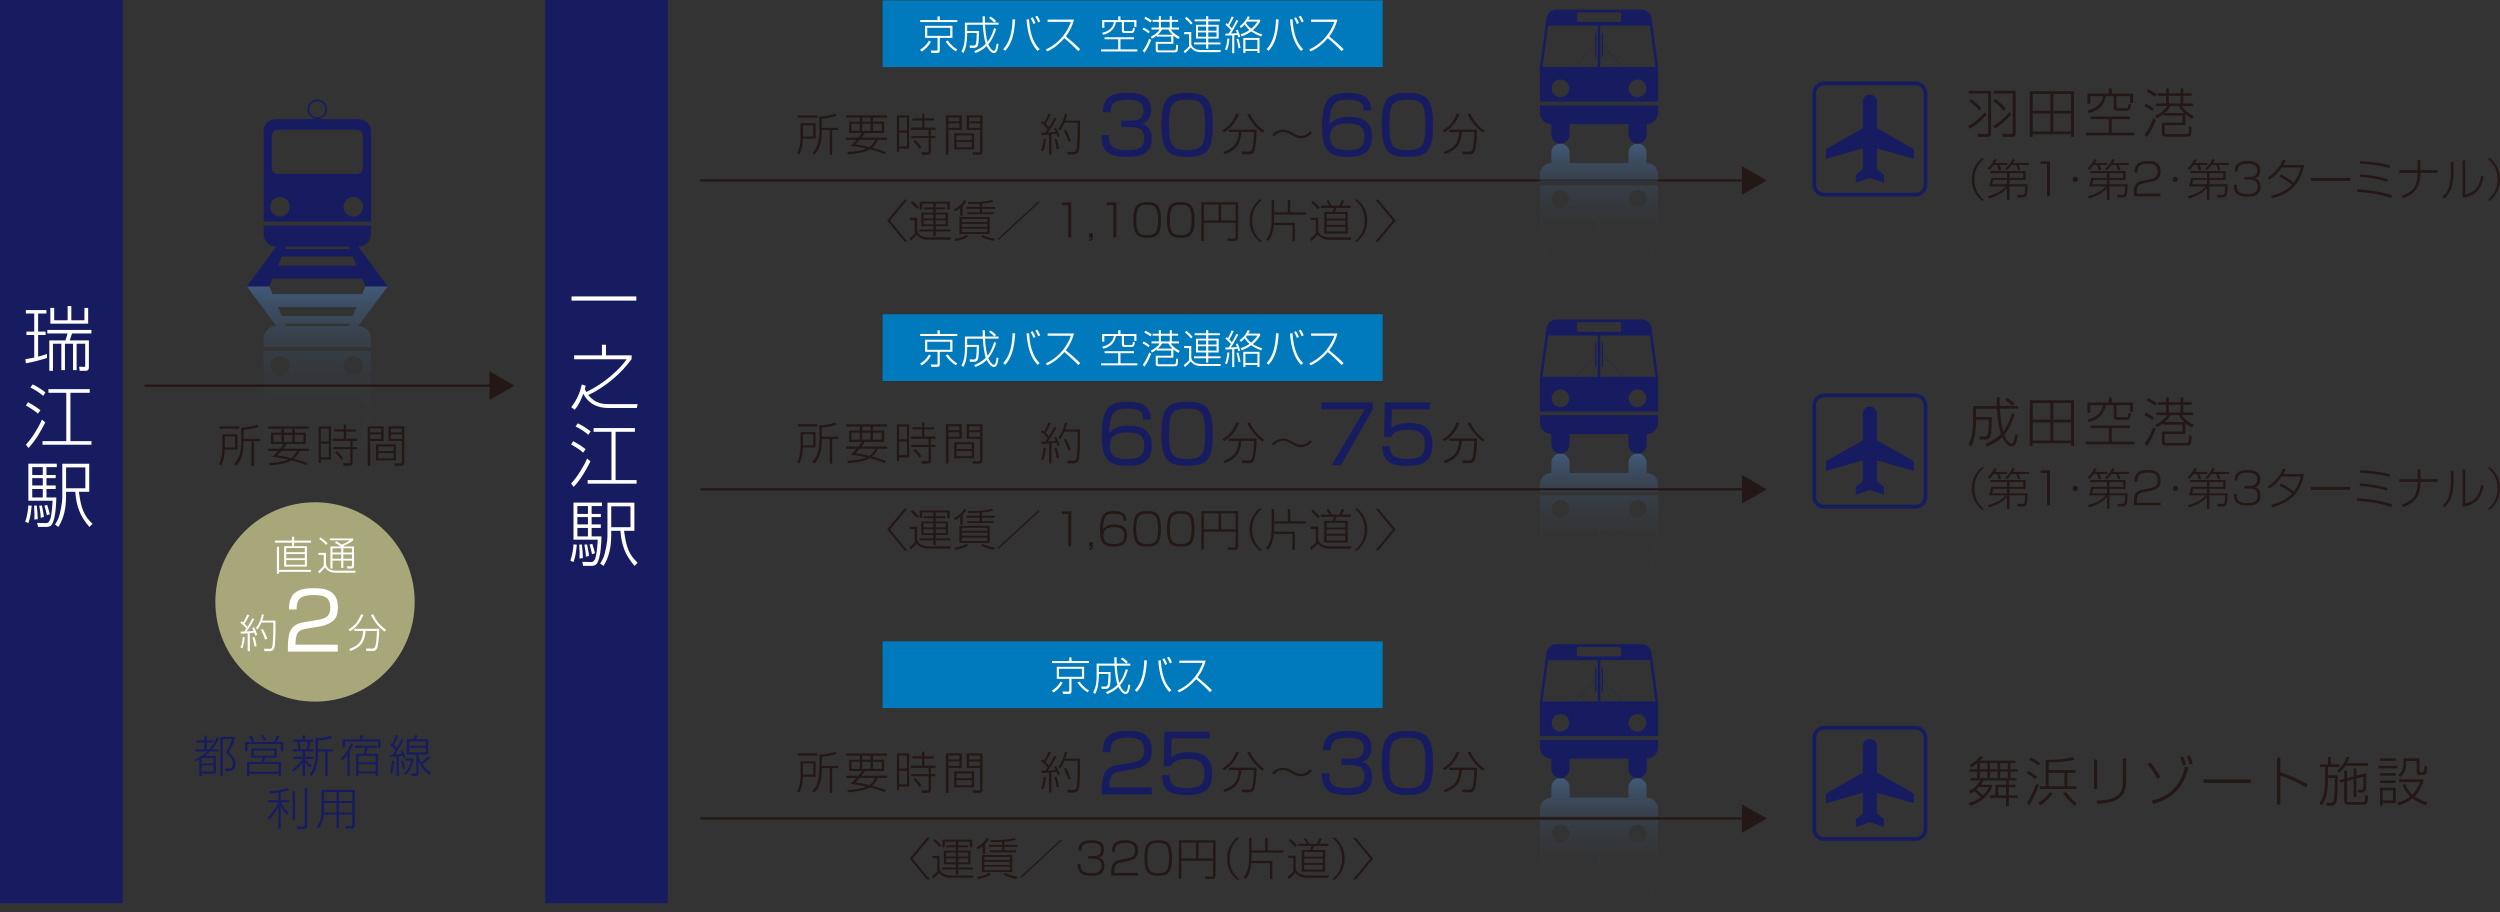 <?xml version="1.0" encoding="UTF-8"?>
<svg id="_レイヤー_1" data-name="レイヤー 1" xmlns="http://www.w3.org/2000/svg" xmlns:xlink="http://www.w3.org/1999/xlink" viewBox="0 0 1274.92 465.21">
  <rect x="0" y="0" width="1274.92" height="465.21" fill="#333333" stroke="none"/>
  <defs>
    <style>
      .cls-1 {
        fill: #007abd;
      }

      .cls-1, .cls-2, .cls-3, .cls-4, .cls-5, .cls-6, .cls-7, .cls-8, .cls-9 {
        stroke-width: 0px;
      }

      .cls-2 {
        fill: url(#linear-gradient);
      }

      .cls-3 {
        fill: #231815;
      }

      .cls-4 {
        fill: #171c61;
      }

      .cls-5 {
        fill: #fff;
      }

      .cls-6 {
        fill: url(#linear-gradient-2);
      }

      .cls-7 {
        fill: url(#linear-gradient-3);
      }

      .cls-8 {
        fill: #a8a779;
      }

      .cls-10 {
        fill: none;
        stroke: #231815;
        stroke-miterlimit: 10;
        stroke-width: 1.13px;
      }

      .cls-9 {
        fill: url(#linear-gradient-4);
      }
    </style>
    <linearGradient id="linear-gradient" x1="161.82" y1="-177.66" x2="161.82" y2="-82.38" gradientTransform="translate(0 63.62) scale(1 -1)" gradientUnits="userSpaceOnUse">
      <stop offset="0" stop-color="#4e81bf" stop-opacity="0"/>
      <stop offset=".34" stop-color="#4e81bf" stop-opacity=".01"/>
      <stop offset=".52" stop-color="#4e81bf" stop-opacity=".05"/>
      <stop offset=".67" stop-color="#4e81bf" stop-opacity=".13"/>
      <stop offset=".79" stop-color="#4e81bf" stop-opacity=".23"/>
      <stop offset=".91" stop-color="#4e81bf" stop-opacity=".36"/>
      <stop offset="1" stop-color="#4e81bf" stop-opacity=".5"/>
    </linearGradient>
    <linearGradient id="linear-gradient-2" x1="815.43" y1="-405.02" x2="815.43" y2="-336.65" gradientTransform="translate(0 -263.41) scale(1 -1)" xlink:href="#linear-gradient"/>
    <linearGradient id="linear-gradient-3" x1="815.43" y1="-563.07" x2="815.43" y2="-494.7" gradientTransform="translate(0 -263.41) scale(1 -1)" xlink:href="#linear-gradient"/>
    <linearGradient id="linear-gradient-4" x1="815.43" y1="-728.63" x2="815.43" y2="-660.26" gradientTransform="translate(0 -263.41) scale(1 -1)" xlink:href="#linear-gradient"/>
  </defs>
  <rect class="cls-1" x="450.1" y=".19" width="255.03" height="34.02"/>
  <rect class="cls-4" width="62.56" height="460.64"/>
  <g>
    <path class="cls-5" d="m23.95,182.56c-2.31.76-7.55,2.2-10.76,2.71l-.25-2.09c1.37-.22,2.67-.43,4.51-.83v-11.52h-3.97v-1.73h3.97v-9.21h-4.26v-1.77h10.47v1.77h-4.23v9.21h3.83v1.73h-3.83v11.05c2.85-.76,3.72-1.08,4.52-1.37v2.06Zm21.38-8.96v13.51c0,.97-.11,1.99-1.7,1.99h-3l-.29-2.1,2.6.11c.22,0,.51,0,.51-.51v-11.3h-4.37v13.47h-1.84v-13.47h-4.12v13.47h-1.84v-13.47h-4.26v13.8h-1.88v-15.5h8.23c.54-1.48.61-1.84,1.08-3.54h-10.33v-1.8h22.5v1.8h-9.9c-.18.58-.98,3.04-1.16,3.54h9.75Zm-17.7-16.58v6.32h6.86v-7.26h1.88v7.26h6.68v-6.32h1.91v8.05h-19.29v-8.05h1.95Z"/>
    <path class="cls-5" d="m19.32,210.98c-1.66-1.7-5.74-4.01-6.1-4.19l1.08-1.66c1.41.76,4.01,2.2,6.32,4.08l-1.3,1.77Zm-6.1,15.78c3.14-3.39,6.46-8.71,8.16-12.79l1.7,1.45c-2.31,4.66-4.98,9.21-8.52,13.04l-1.34-1.7Zm8.78-24.88c-1.59-1.52-4.91-3.54-6.5-4.26l1.12-1.59c1.91.76,5.31,3.07,6.57,4.08l-1.19,1.77Zm23.77-1.55h-9.86v24.63h10.73v1.84h-24.96v-1.84h12.13v-24.63h-9.1v-1.88h21.06v1.88Z"/>
    <path class="cls-5" d="m12.86,266.06c1.08-2.89,1.52-6.75,1.59-8.31l1.7.14c-.29,3.03-.61,6.07-1.7,8.88l-1.59-.72Zm16.11-29.58v1.73h-5.27v4.01h4.7v1.62h-4.7v3.72h4.7v1.81h-4.7v4.33h5.02c-.04,1.7-.18,11.05-2.42,13.94-.83,1.08-2.06,1.08-3.21,1.08h-3.68l-.47-2.06,4.01.11c1.01.04,1.59.07,2.31-1.16,1.12-1.84,1.48-8.74,1.55-10.26h-12.35v-18.89h14.52Zm-7.15,1.73h-5.38v4.01h5.38v-4.01Zm0,5.63h-5.38v3.72h5.38v-3.72Zm0,5.53h-5.38v4.33h5.38v-4.33Zm-4.3,15.57c0-.58.07-1.77.07-2.74s-.07-1.92-.22-4.3l1.37-.11c.36,3.69.43,4.15.51,6.97l-1.73.18Zm3.25-.87c0-1.66-.47-4.88-.76-6.18l1.37-.11c0,.14.79,3.69,1.01,5.85l-1.62.43Zm3.14-1.3c-.43-2.02-.51-2.24-.58-2.46-.51-1.77-.58-1.95-.69-2.46l1.41-.36c.14.4,1.12,3.5,1.34,4.8l-1.48.47Zm21.6-26.29v14.34h-5.27c1.12,8.63,2.6,12.21,6.93,16.33l-1.59,1.59c-4.91-5.78-6.57-10.4-7.19-17.92h-4.7v2.35c0,5.46-.97,10.98-3.94,15.57l-1.7-1.27c.69-1.01,1.84-2.78,2.42-5.38,1.3-5.38,1.3-7.8,1.3-9.14v-16.47h13.72Zm-1.99,1.88h-9.82v10.65h9.82v-10.65Z"/>
  </g>
  <rect class="cls-4" x="278.01" width="62.56" height="460.64"/>
  <g>
    <path class="cls-5" d="m324.5,151.17v2.13h-33.01v-2.13h33.01Z"/>
    <path class="cls-5" d="m325.18,206.1l-.4,1.95h-14.45c-1.95,0-9.14,0-12.86-7.26-.58,1.59-2.06,5.53-4.44,8.2l-1.7-1.37c3.61-4.52,4.88-9.32,5.38-11.56l1.99.65c-.25,1.01-.33,1.3-.47,1.73.4.87.61,1.26.76,1.48,9.35-4.44,17.23-11.81,20.59-16.72h-26.8v-1.99h14.19v-5.42h2.06v5.42h13.08v1.88s-.4.54-.47.61c-4.51,6.21-12.28,13.33-21.6,17.77,3.68,4.62,7.91,4.62,10.87,4.62h14.27Z"/>
    <path class="cls-5" d="m297.34,230.84c-1.66-1.7-5.74-4.01-6.1-4.19l1.08-1.66c1.41.76,4.01,2.2,6.32,4.08l-1.3,1.77Zm-6.1,15.78c3.14-3.39,6.46-8.71,8.16-12.79l1.7,1.45c-2.31,4.66-4.98,9.21-8.52,13.04l-1.34-1.7Zm8.78-24.88c-1.59-1.52-4.91-3.54-6.5-4.26l1.12-1.59c1.91.76,5.31,3.07,6.57,4.08l-1.19,1.77Zm23.77-1.55h-9.86v24.63h10.73v1.84h-24.96v-1.84h12.13v-24.63h-9.1v-1.88h21.06v1.88Z"/>
    <path class="cls-5" d="m290.87,285.92c1.08-2.89,1.52-6.75,1.59-8.31l1.7.14c-.29,3.04-.61,6.07-1.7,8.89l-1.59-.72Zm16.11-29.58v1.73h-5.27v4.01h4.7v1.62h-4.7v3.72h4.7v1.8h-4.7v4.33h5.02c-.04,1.7-.18,11.05-2.42,13.94-.83,1.08-2.06,1.08-3.21,1.08h-3.68l-.47-2.06,4.01.11c1.01.04,1.59.07,2.31-1.16,1.12-1.84,1.48-8.74,1.55-10.26h-12.35v-18.89h14.52Zm-7.15,1.73h-5.38v4.01h5.38v-4.01Zm0,5.63h-5.38v3.72h5.38v-3.72Zm0,5.53h-5.38v4.33h5.38v-4.33Zm-4.3,15.57c0-.58.07-1.77.07-2.74s-.07-1.91-.22-4.3l1.37-.11c.36,3.68.43,4.15.51,6.97l-1.73.18Zm3.25-.87c0-1.66-.47-4.88-.76-6.18l1.37-.11c0,.14.79,3.68,1.01,5.85l-1.62.43Zm3.14-1.3c-.43-2.02-.51-2.24-.58-2.46-.51-1.77-.58-1.95-.69-2.46l1.41-.36c.14.4,1.12,3.5,1.34,4.8l-1.48.47Zm21.6-26.29v14.34h-5.27c1.12,8.63,2.6,12.21,6.93,16.32l-1.59,1.59c-4.91-5.78-6.57-10.4-7.19-17.91h-4.7v2.35c0,5.45-.97,10.98-3.94,15.57l-1.7-1.26c.69-1.01,1.84-2.78,2.42-5.38,1.3-5.38,1.3-7.8,1.3-9.14v-16.47h13.72Zm-1.99,1.88h-9.82v10.65h9.82v-10.65Z"/>
  </g>
  <g>
    <path class="cls-3" d="m121.06,221.46v7.83h-6.43c-.23,4.42-1.02,6.63-1.83,8.15l-1.13-.79c1.51-2.84,1.71-6.18,1.71-8.04v-7.15h7.67Zm.88-4.02v1.17h-9.93v-1.17h9.93Zm-2.08,5.1h-5.24v5.69h5.24v-5.69Zm4.38,1.26h8.35v1.15h-3.07v12.62h-1.26v-12.62h-4.02v.68c0,5.1-1.06,9.21-3.84,11.85l-1.13-.81c1.78-1.8,3.7-4.26,3.7-11.04v-7.54c3.43-.07,6.72-1.02,8.17-1.47l.61,1.08c-2.32.81-4.69,1.2-7.51,1.45v4.65Z"/>
    <path class="cls-3" d="m157.51,228.8v1.15h-4.67c-.34.74-1.13,2.46-2.96,3.99,3.99,1.06,6,1.81,7,2.19l-.7,1.11c-1.13-.5-3.09-1.38-7.47-2.44-2.82,1.76-8.46,2.32-11.13,2.51l-.36-1.17c5.98-.25,9.48-1.62,9.73-1.71v-.04c-1.67-.36-5.82-1.31-8.15-1.4.7-.61,1.58-1.44,3.05-3.02h-5.17v-1.15h6.18c1.06-1.2,1.4-1.74,1.76-2.35h-6.48v-5.82h5.44v-2.05h-6.91v-1.13h20.83v1.13h-7.24v2.05h5.73v5.82h-9.82c-.43.61-.9,1.29-1.69,2.35h13.02Zm-18.14-7.09v3.63h4.22v-3.63h-4.22Zm4.15,8.24l-2.01,2.3c1.24.18,3.52.5,6.93,1.33,2.08-1.4,2.66-2.96,2.91-3.63h-7.83Zm1.29-11.37v2.05h4.27v-2.05h-4.27Zm0,3.14v3.63h4.27v-3.63h-4.27Zm5.46,0v3.63h4.49v-3.63h-4.49Z"/>
    <path class="cls-3" d="m168.77,217.49v16.9h-5.15v1.69h-1.13v-18.6h6.27Zm-1.13,1.08h-4.02v6.61h4.02v-6.61Zm0,7.74h-4.02v6.93h4.02v-6.93Zm8.87-9.75v2.42h5.01v1.11h-5.01v3.59h5.71v1.2h-2.39v3.07h2.26v1.13h-2.26v7.04c0,1.08-.77,1.44-1.62,1.44h-2.98l-.27-1.31,2.98.04c.7.02.7-.04.7-.61v-6.61h-8.8v-1.13h8.8v-3.07h-8.98v-1.2h5.69v-3.59h-4.94v-1.11h4.94v-2.42h1.17Zm-2.51,17.99c-1.01-1.67-1.8-2.53-3.09-3.84l.83-.72c1.13.93,2.53,2.64,3.23,3.81l-.97.74Z"/>
    <path class="cls-3" d="m195.64,217.42v7.43h-6.84v12.68h-1.29v-20.11h8.12Zm-1.24,1.06h-5.6v2.01h5.6v-2.01Zm0,3.05h-5.6v2.26h5.6v-2.26Zm7.49,13.25h-10.13v-8.17h10.13v8.17Zm-1.2-7.11h-7.72v2.41h7.72v-2.41Zm0,3.41h-7.72v2.64h7.72v-2.64Zm5.48-13.65v18.53c0,1.58-1.35,1.58-1.69,1.58h-3.11l-.29-1.26,3.09.07c.61,0,.81-.09.81-.77v-10.72h-6.88v-7.43h8.08Zm-1.2,1.06h-5.64v2.01h5.64v-2.01Zm0,3.05h-5.64v2.26h5.64v-2.26Z"/>
  </g>
  <g>
    <g>
      <path class="cls-4" d="m565.63,68.94c-.08,3.78-.16,7.6,8.98,7.6,5.08,0,8.86-.61,8.86-5.89,0-1.38-.16-4.1-2.52-5.04-.53-.2-2.19-.81-4.35-.81h-4.79v-3.29h4.84c2.19,0,6.46,0,6.46-5.16,0-4.43-2.97-5.49-7.84-5.49-8.29,0-8.9,2.97-8.94,6.42h-3.94c.28-6.58,2.84-9.96,12.76-9.96,3.58,0,11.87.08,11.87,8.66,0,5.77-3.62,6.74-4.75,7.07.89.32,1.91.65,3.01,1.75,1.54,1.54,2.11,3.74,2.11,5.93,0,8.9-7.84,9.3-12.27,9.3-10.24,0-13.37-3.05-13.37-11.09h3.9Z"/>
      <path class="cls-4" d="m593.74,52.85c2.15-5.08,7.35-5.49,11.62-5.49,9.83,0,13.12,3.09,13.12,16.54s-3.25,16.13-13.12,16.13c-5.97,0-9.75-1.14-11.66-5.65-1.38-3.29-1.42-9.91-1.42-10.69,0-1.02.04-7.48,1.46-10.85Zm3.98.61c-1.42,2.23-1.54,7.44-1.54,10.28,0,10.97,1.79,12.8,9.39,12.8,2.11,0,5.97-.12,7.56-2.72,1.38-2.36,1.46-8.09,1.46-9.91,0-11.38-1.91-13.04-9.22-13.04-2.11,0-6.01.08-7.64,2.6Z"/>
    </g>
    <g>
      <path class="cls-4" d="m695.31,56.38c.08-2.88-.81-5.53-7.88-5.53-2.19,0-6.01.12-7.52,2.64-1.46,2.36-1.91,6.58-1.87,9.96,2.6-3.7,7.72-3.86,9.83-3.86,5.85,0,11.87,1.67,11.87,10s-5.04,10.48-12.39,10.48c-10.2,0-13.17-3.86-13.17-15.89,0-4.83.61-11.13,3.66-14.18,2.23-2.24,6.14-2.64,9.67-2.64,3.21,0,11.82,0,11.7,9.02h-3.9Zm-16.99,13.73c0,5.97,5,6.46,8.74,6.46,6.79,0,8.78-1.87,8.78-6.99,0-5.93-4.19-6.58-8.74-6.58-8.21,0-8.78,3.98-8.78,7.11Z"/>
      <path class="cls-4" d="m706.08,52.85c2.15-5.08,7.35-5.49,11.62-5.49,9.83,0,13.12,3.09,13.12,16.54s-3.25,16.13-13.12,16.13c-5.97,0-9.75-1.14-11.66-5.65-1.38-3.29-1.42-9.91-1.42-10.69,0-1.02.04-7.48,1.46-10.85Zm3.98.61c-1.42,2.23-1.54,7.44-1.54,10.28,0,10.97,1.79,12.8,9.39,12.8,2.11,0,5.97-.12,7.56-2.72,1.38-2.36,1.46-8.09,1.46-9.91,0-11.38-1.91-13.04-9.22-13.04-2.11,0-6.01.08-7.64,2.6Z"/>
    </g>
  </g>
  <g>
    <path class="cls-4" d="m111.75,376.47c-1.54,3.14-2.66,4.6-3.54,5.66h3.14v1.08h-4.11c-1.11,1.15-2.03,1.85-2.62,2.26v.04h5.44v9.03h-7.2v1.29h-1.2v-8.44c-.88.45-1.29.63-1.81.86l-.65-.93c1.4-.59,3.86-1.69,6.43-4.11h-6.09v-1.08h4.69v-3.47h-3.93v-1.06h3.93v-2.51h1.22v2.51h3.39v1.06h-3.39v3.47h1.24c1.38-1.49,2.64-3.32,3.93-6.18l1.13.52Zm-8.89,10.22v2.62h6.03v-2.71h-5.87l-.16.09Zm6.03,3.63h-6.03v3.09h6.03v-3.09Zm10.9-13.47c-.83,2.71-1.69,4.36-3.07,6.79,2.69,2.21,3.41,4.09,3.41,5.89,0,2.51-1.44,3.68-3.41,3.68h-1.83l-.18-1.33,1.92.04c.68.02,1.06.04,1.49-.45.61-.65.66-1.69.66-2.08,0-1.51-.54-2.93-3.59-5.55,1.26-1.98,2.46-4.38,3.23-7h-4.85v18.98h-1.2v-20.09h7.42v1.11Z"/>
    <path class="cls-4" d="m139.59,378.37c.32-.47.81-1.29,1.56-3.36l1.35.47c-.2.5-1.26,2.48-1.47,2.89h3.41v4.76h-1.29v-3.68h-16.95v3.68h-1.26v-4.76h3.68c-.92-1.69-1.04-1.87-1.62-2.84l1.15-.47c.16.25,1.04,1.69,1.6,2.87l-1.13.41v.05h10.97Zm1.56,8.06h-5.94c-.09.36-.52,1.83-.61,2.14h8.73v7.13h-1.29v-1.08h-14.87v1.08h-1.22v-7.13h7.33c.18-.41.29-.74.59-2.14h-5.73v-4.76h13v4.76Zm.9,3.18h-14.85v3.95h14.85v-3.95Zm-2.14-6.91h-10.52v2.69h10.52v-2.69Zm-5.28-4.76c-.43-.86-1.04-1.87-1.71-2.8l1.13-.5c.23.32,1.35,1.96,1.72,2.82l-1.13.47Z"/>
    <path class="cls-4" d="m158.16,391.48c-.52-.43-1.47-1.22-2.57-2.71h-.04v7.02h-1.22v-6.84h-.04c-.68.97-2.35,2.89-4.69,4.58l-.59-1.08c2.84-2.01,4.49-3.99,5.3-5.42h-4.72v-1.13h4.74v-2.71h-5.08v-1.11h2.98c-.07-.86-.36-2.91-.63-3.84h-2.01v-1.11h4.74v-2.17h1.22v2.17h4.15v1.11h-1.47c-.18,1.26-.43,2.91-.65,3.84h2.39v1.11h-4.42v2.71h4.15v1.13h-4.15v.04c.56.86,1.76,2.17,3.41,3.38l-.79,1.02Zm-1.74-9.39c.34-1.47.45-2.23.66-3.84h-4.33c.25,1.06.47,2.64.59,3.84h3.09Zm5.75,0h7.65v1.15h-2.73v12.55h-1.26v-12.55h-3.66v1.83c0,.27,0,2.93-.83,5.96-.74,2.69-1.94,4.08-2.41,4.6l-1.04-.84c.56-.65,1.76-2.08,2.3-4.33.43-1.8.74-3.66.74-5.53v-8.46c1.9,0,4.65-.2,7.85-1.24l.56,1.24c-3.07.84-5.94,1.06-7.18,1.15v4.47Z"/>
    <path class="cls-4" d="m173.83,386.83c2.19-2.1,3.79-4.24,5.03-7.7l1.22.41c-.27.72-.65,1.76-1.74,3.61v12.55h-1.24v-10.65h-.04c-1.24,1.8-2.12,2.53-2.62,2.93l-.61-1.15Zm9.86-9.79v-2.1h1.29v2.1h9.07v4.31h-1.24v-3.18h-16.9v3.02h-1.26v-4.15h9.05Zm3.84,4.31c-.16.63-.61,2.46-.81,3.05h6.09v11.31h-1.2v-1.31h-8.8v1.31h-1.22v-11.31h3.84c.25-.59.72-2.48.83-3.05h-5.33v-1.11h11.37v1.11h-4.78Zm4.08,4.08h-8.8v3.34h8.8v-3.34Zm0,4.36h-8.8v3.54h8.8v-3.54Z"/>
    <path class="cls-4" d="m198.82,393.92c.32-.7.74-1.74,1.06-6l1.13.09c-.07,2.37-.52,5.19-1.13,6.54l-1.06-.63Zm6.91-16.7c-1.04,2.39-1.26,2.75-4.17,7.58l3.36-.29c-.2-.54-.38-.9-.63-1.47l.95-.41c.54.99,1.15,2.44,1.44,3.63l-1.04.41c-.18-.63-.25-.88-.36-1.24l-1.87.2v10.16h-1.17v-10.04c-.54.02-2.78.18-3.25.2l-.09-1.06c.5.02.77.04,1.38,0,.79-1.24,1.17-1.92,1.49-2.46-.43-.59-2.44-2.3-2.87-2.64l.59-.9c.36.27.45.34.59.47.61-1.06,1.58-3.5,1.96-4.56l1.11.41c-.16.41-1.74,4.02-2.21,4.88.95.88,1.13,1.04,1.4,1.35,1.04-1.8,1.74-3.25,2.35-4.63l1.06.41Zm-.25,15.21c-.07-.5-.34-2.62-.95-4.51l.95-.29c.43,1.11.92,3.41,1.06,4.47l-1.06.34Zm.41,1.87c1.26-.9,2.78-2.21,3.84-6.39h-3.05v-1.13h4.38c-.56,3.86-2.39,7-4.38,8.44l-.79-.93Zm13.5-7.85c-1.71,1.65-3.16,2.8-3.99,3.32,1.78,2.55,3.63,3.79,4.4,4.29l-.72,1.13c-1.81-1.24-4.02-3.34-5.6-6.82h-.05v5.82c0,1.22-.59,1.6-1.58,1.6h-1.9l-.27-1.35,1.85.07c.41,0,.75.02.75-.45v-9.28h-4.85v-7.81h3.43c.38-.83.68-1.78.79-2.17l1.33.18c-.11.34-.7,1.69-.81,1.99h6.18v7.81h-4.92v.81c.23.86.47,1.8,1.38,3.29,1.67-1.29,1.85-1.49,3.54-3.27l1.04.83Zm-2.23-8.39h-8.53v2.19h8.53v-2.19Zm0,3.25h-8.53v2.35h8.53v-2.35Z"/>
    <path class="cls-4" d="m143.15,408.03h4.33v1.13h-4.22c.63,1.35,2.21,3.86,3.86,5.35l-.7,1.17c-1.92-2.08-3-4.11-3.23-4.56h-.04v11.69h-1.2v-11.35h-.04c-.52,1.24-2.08,4.15-4.72,6.68l-.65-1.4c3.36-3.02,4.81-6.32,5.3-7.58h-5.05v-1.13h5.17v-3.81c-2.1.34-3.36.43-4.33.47l-.45-1.2c3.41-.14,6.39-.56,9.48-1.65l.72.99c-.72.27-1.71.65-4.22,1.15v4.04Zm7.33-4.51v14.51h-1.29v-14.51h1.29Zm6.21-1.67v19.25c0,.7-.13,1.69-1.62,1.69h-3.43l-.32-1.4,3.09.16q.99.04.99-.79v-18.91h1.29Z"/>
    <path class="cls-4" d="m180.96,402.84v17.87c0,1.22-.32,1.85-1.56,1.85h-3.11l-.16-1.24,3.05.04c.29,0,.5-.22.5-.68v-5.28h-6.84v6.97h-1.22v-6.97h-6.5c-.27,2.57-.81,4.72-2.8,7.15l-.88-.86c1.78-2.32,2.55-4.4,2.55-8.87v-10h16.97Zm-9.34,6.68h-6.34v3.9c0,.27-.05.59-.05.93h6.39v-4.83Zm0-5.55h-6.34v4.49h6.34v-4.49Zm8.06,0h-6.84v4.49h6.84v-4.49Zm0,5.55h-6.84v4.83h6.84v-4.83Z"/>
  </g>
  <g>
    <path class="cls-3" d="m415.93,62.84v7.83h-6.43c-.23,4.42-1.02,6.63-1.83,8.15l-1.13-.79c1.51-2.84,1.71-6.18,1.71-8.04v-7.15h7.67Zm.88-4.02v1.17h-9.93v-1.17h9.93Zm-2.08,5.1h-5.24v5.69h5.24v-5.69Zm4.38,1.26h8.35v1.15h-3.07v12.62h-1.26v-12.62h-4.02v.68c0,5.1-1.06,9.21-3.84,11.85l-1.13-.81c1.78-1.8,3.7-4.26,3.7-11.04v-7.54c3.43-.07,6.73-1.02,8.17-1.47l.61,1.08c-2.32.81-4.69,1.2-7.52,1.45v4.65Z"/>
    <path class="cls-3" d="m452.39,70.18v1.15h-4.67c-.34.74-1.13,2.46-2.96,3.99,4,1.06,6,1.81,7,2.19l-.7,1.11c-1.13-.5-3.09-1.38-7.47-2.44-2.82,1.76-8.46,2.32-11.13,2.51l-.36-1.17c5.98-.25,9.48-1.62,9.73-1.71v-.04c-1.67-.36-5.82-1.31-8.15-1.4.7-.61,1.58-1.44,3.05-3.02h-5.17v-1.15h6.18c1.06-1.2,1.4-1.74,1.76-2.35h-6.48v-5.82h5.44v-2.05h-6.91v-1.13h20.83v1.13h-7.24v2.05h5.73v5.82h-9.82c-.43.61-.9,1.29-1.69,2.35h13.02Zm-18.14-7.09v3.63h4.22v-3.63h-4.22Zm4.15,8.24l-2.01,2.3c1.24.18,3.52.5,6.93,1.33,2.08-1.4,2.66-2.96,2.91-3.63h-7.83Zm1.29-11.37v2.05h4.26v-2.05h-4.26Zm0,3.14v3.63h4.26v-3.63h-4.26Zm5.46,0v3.63h4.49v-3.63h-4.49Z"/>
    <path class="cls-3" d="m463.65,58.87v16.9h-5.15v1.69h-1.13v-18.6h6.27Zm-1.13,1.08h-4.02v6.61h4.02v-6.61Zm0,7.74h-4.02v6.93h4.02v-6.93Zm8.87-9.75v2.42h5.01v1.11h-5.01v3.59h5.71v1.2h-2.39v3.07h2.26v1.13h-2.26v7.04c0,1.08-.77,1.44-1.62,1.44h-2.98l-.27-1.31,2.98.04c.7.02.7-.04.7-.61v-6.61h-8.8v-1.13h8.8v-3.07h-8.98v-1.2h5.69v-3.59h-4.94v-1.11h4.94v-2.42h1.17Zm-2.5,17.99c-1.02-1.67-1.81-2.53-3.09-3.84l.83-.72c1.13.93,2.53,2.64,3.23,3.81l-.97.74Z"/>
    <path class="cls-3" d="m490.51,58.8v7.43h-6.84v12.68h-1.29v-20.11h8.12Zm-1.24,1.06h-5.6v2.01h5.6v-2.01Zm0,3.05h-5.6v2.26h5.6v-2.26Zm7.49,13.25h-10.13v-8.17h10.13v8.17Zm-1.2-7.11h-7.72v2.41h7.72v-2.41Zm0,3.41h-7.72v2.64h7.72v-2.64Zm5.48-13.65v18.53c0,1.58-1.35,1.58-1.69,1.58h-3.11l-.29-1.26,3.09.07c.61,0,.81-.09.81-.77v-10.72h-6.88v-7.43h8.08Zm-1.2,1.06h-5.64v2.01h5.64v-2.01Zm0,3.05h-5.64v2.26h5.64v-2.26Z"/>
    <path class="cls-3" d="m538.75,60.63c-1.29,2.39-2.96,5.1-4.4,6.97,1.74-.11,2.55-.16,3.99-.36-.43-.99-.59-1.26-.77-1.62l.93-.47c.81,1.15,1.71,3.59,1.92,4.27l-1.06.54c-.11-.38-.2-.74-.59-1.74-.45.07-.99.16-2.55.31v10.27h-1.22v-10.18c-2.28.18-3.23.2-3.84.2l-.2-1.17c1.2.02,1.6,0,2.05,0,.72-.93.99-1.33,1.26-1.71-.63-.79-1.71-1.96-3.43-3.27l.7-.88c.23.18.32.25.86.72.86-1.24,1.81-3.25,2.35-4.54l1.15.36c-.77,1.65-1.76,3.47-2.71,4.87,1.02.95,1.44,1.49,1.69,1.83,1.47-2.28,2.46-4.17,2.87-4.99l.99.59Zm-7.85,16c.79-1.6,1.06-2.69,1.35-5.91l1.06.16c-.02.5-.27,4.11-1.33,6.23l-1.08-.47Zm7.99-.45c-.2-1.67-.68-3.72-1.17-5.23l1.08-.29c.25.75,1.02,3.21,1.24,5.21l-1.15.31Zm11.87-14.71c.04,2.93.18,13.68-.81,15.87-.5,1.11-1.6,1.47-2.75,1.47h-2.64l-.29-1.42,2.96.07c.45,0,1.22.02,1.58-.74.77-1.71.77-11.71.77-14.15h-6.72c-.99,2.28-1.81,3.36-2.26,3.95l-.95-.81c1.94-2.57,2.87-4.74,3.39-7.74l1.15.2c-.18.81-.41,1.85-.92,3.32h7.51Zm-5.84,10.74c-.68-2.14-1.56-3.99-2.42-5.51l1.06-.47c.9,1.35,2.14,4.27,2.57,5.53l-1.22.45Z"/>
  </g>
  <g>
    <path class="cls-3" d="m1003.69,64.27c3.55-2,6.07-4.04,8.5-6.93l.84,1.16c-1.81,2.22-5.09,5.34-8.59,7.21l-.76-1.44Zm11.7-17.98v21.72c0,1.79-1.52,1.79-2.36,1.79h-4.23l-.43-1.57,4.5.05c.43,0,1,0,1-.89v-19.69h-9.86v-1.41h11.38Zm-5.99,10.02c-1.3-1.68-2.19-2.44-5.15-4.69l.95-1.03c2.33,1.65,3.76,2.82,5.25,4.66l-1.06,1.06Zm12.3.3c-1.71-2.41-3.09-3.6-5.2-5.09l1-1.11c1.62,1.08,4.06,3.33,5.42,5.01l-1.22,1.19Zm-5.17,7.69c2.33-1.46,5.82-4.12,8.29-7.26l.87,1.25c-1.76,2.25-5.74,5.74-8.26,7.31l-.89-1.3Zm11.38-18.01v21.53c0,1.79-1,1.98-2,1.98h-4.44l-.38-1.57,4.47.05c.6,0,.84,0,.84-.87v-19.72h-9.67v-1.41h11.19Z"/>
    <path class="cls-3" d="m1057.67,46.55v23.24h-1.54v-1.3h-19.5v1.3h-1.49v-23.24h22.53Zm-12.03,1.41h-9.02v8.5h9.02v-8.5Zm0,9.91h-9.02v9.18h9.02v-9.18Zm10.48-9.91h-8.99v8.5h8.99v-8.5Zm0,9.91h-8.99v9.18h8.99v-9.18Z"/>
    <path class="cls-3" d="m1086.14,60.77h-9.21v6.88h11.54v1.38h-24.73v-1.38h11.65v-6.88h-9.24v-1.35h19.99v1.35Zm-9.21-15.6v2.55h10.86v4.74h-1.46v-3.39h-6.99v5.28c0,.65.19.84.76.84h4.22c.7,0,.87-.13,1.17-2.25l1.3.46c-.41,2.65-.92,3.12-2.33,3.12h-4.6c-1.6,0-1.95-.46-1.95-1.95v-5.5h-4.01c-.7,4.2-3.68,7.58-8.69,8.61l-.7-1.33c5.93-1.36,7.53-4.69,7.99-7.29h-6.5v3.87h-1.49v-5.23h10.89v-2.55h1.54Z"/>
    <path class="cls-3" d="m1097.6,56.74c-1.22-1.11-2.74-2.06-4.04-2.71l.79-1.22c1.03.51,2.57,1.38,4.06,2.68l-.81,1.25Zm-3.85,11.84c2.22-3.17,2.84-4.52,4.33-8.29l1.33.92c-1.25,3.09-2.6,6.15-4.66,8.75l-1-1.38Zm5.17-19.26c-1.14-.89-2.14-1.52-4.14-2.6l.7-1.27c1.14.54,2.95,1.52,4.36,2.6l-.92,1.27Zm15.55,14.52h-10.56v3.68c0,.54.3.81,1.27.81h9.72c1.25,0,1.33,0,1.46-3.9l1.33.3c-.22,4.44-.24,4.93-2.38,4.93h-10.64c-.95,0-2.17,0-2.17-1.79v-5.36h10.51v-3.55h-9.83v-.73c-1.6,1.27-2.68,1.84-3.3,2.14l-.76-1.3c1.49-.73,4.71-2.54,5.99-4.93h-5.47v-1.35h4.98v-3.9h-4.25v-1.33h4.25v-2.46h1.41v2.46h6.01v-2.46h1.38v2.46h4.28v1.33h-4.28v3.9h4.9v1.35h-5.55c1.27,2.2,3.66,3.87,6.01,5.01l-.87,1.41c-.6-.3-1.73-.84-3.44-2.36v5.63Zm-.57-6.18c-1.84-1.84-2.38-2.73-2.74-3.52h-4.39c-.54,1.14-1.44,2.28-2.9,3.52h10.02Zm-1.87-8.78h-6.01v3.9h6.01v-3.9Z"/>
    <path class="cls-3" d="m1011.95,80.82c-2.87,2.48-5.1,5.51-5.1,10.7s2.23,8.21,5.1,10.7h-1.42c-4.27-3.7-4.96-7.72-4.96-10.7s.7-6.99,4.96-10.7h1.42Z"/>
    <path class="cls-3" d="m1023.65,83.08v1.11h-3.97c.41,1.02.68,1.69.93,2.37l-1.33.29c-.07-.29-.54-1.96-.84-2.66h-1.71c-1.08,1.45-1.85,2.14-2.26,2.53l-.83-.97c1.81-1.6,2.66-2.96,3.41-4.54l1.29.23c-.2.5-.32.81-.83,1.65h6.16Zm-.14,12.89c-1.53,1.62-4.4,3.9-9.16,5.26l-.63-1.13c3.77-1.06,7.06-2.53,9.16-5.03h-8.67c.65-1.38,1.13-3.39,1.29-4.38h8.01v-2.39h-8.51v-1.06h18.01v4.51h-8.24v2.23h9.25c-.07,5.85-.41,6.75-2.96,6.75h-2.12l-.27-1.35,2.57.04c1.31.02,1.4-.41,1.53-4.36h-8.01v6.88h-1.26v-5.98Zm0-4.22h-7c-.07.2-.47,1.87-.59,2.23h7.58v-2.23Zm11.13-8.67v1.11h-5.21c.13.23.86,1.87.99,2.32l-1.26.32c-.59-1.74-.65-1.92-.99-2.64h-2.3c-.92,1.24-1.78,2.05-2.35,2.6l-.95-.77c1.54-1.33,2.69-2.69,3.63-4.85l1.29.32c-.25.54-.45.92-.86,1.6h8.01Zm-9.86,7.61h7v-2.39h-7v2.39Z"/>
    <path class="cls-3" d="m1045.43,82.31v17.78h-1.54v-16.45h-3.29v-1.33h4.83Z"/>
    <path class="cls-3" d="m1058.32,92.87c-.75,0-1.35-.61-1.35-1.36s.61-1.35,1.35-1.35,1.35.61,1.35,1.35-.61,1.36-1.35,1.36Z"/>
    <path class="cls-3" d="m1074.64,83.08v1.11h-3.97c.41,1.02.68,1.69.93,2.37l-1.33.29c-.07-.29-.54-1.96-.84-2.66h-1.71c-1.08,1.45-1.85,2.14-2.26,2.53l-.83-.97c1.81-1.6,2.66-2.96,3.41-4.54l1.29.23c-.2.5-.32.81-.83,1.65h6.16Zm-.14,12.89c-1.53,1.62-4.4,3.9-9.16,5.26l-.63-1.13c3.77-1.06,7.06-2.53,9.16-5.03h-8.67c.65-1.38,1.13-3.39,1.29-4.38h8.01v-2.39h-8.51v-1.06h18.01v4.51h-8.24v2.23h9.25c-.07,5.85-.41,6.75-2.96,6.75h-2.12l-.27-1.35,2.57.04c1.31.02,1.4-.41,1.53-4.36h-8.01v6.88h-1.26v-5.98Zm0-4.22h-7c-.07.2-.47,1.87-.59,2.23h7.58v-2.23Zm11.13-8.67v1.11h-5.21c.13.23.86,1.87.99,2.32l-1.26.32c-.59-1.74-.65-1.92-.99-2.64h-2.3c-.92,1.24-1.78,2.05-2.35,2.6l-.95-.77c1.54-1.33,2.69-2.69,3.63-4.85l1.29.32c-.25.54-.45.92-.86,1.6h8.01Zm-9.86,7.61h7v-2.39h-7v2.39Z"/>
    <path class="cls-3" d="m1093.24,93.44c-2.17.43-3.47.83-3.54,4.74v.59h12.12v1.33h-13.65v-1.02c0-2.26.18-3.88.92-4.96,1.02-1.44,2.44-1.71,3.79-2.01l3.59-.7c1.81-.36,3.84-.84,3.84-3.93,0-3.27-1.92-4.02-4.85-4.02-4.24,0-5.48,1.47-5.46,4.58h-1.54c.07-4.9,3.02-5.91,6.63-5.91,2.12,0,6.73,0,6.73,5.26,0,2.93-1.15,4.58-4.94,5.33l-3.63.72Z"/>
    <path class="cls-3" d="m1109.31,92.87c-.75,0-1.35-.61-1.35-1.36s.61-1.35,1.35-1.35,1.35.61,1.35,1.35-.61,1.36-1.35,1.36Z"/>
    <path class="cls-3" d="m1125.63,83.08v1.11h-3.97c.41,1.02.68,1.69.93,2.37l-1.33.29c-.07-.29-.54-1.96-.84-2.66h-1.71c-1.08,1.45-1.85,2.14-2.26,2.53l-.83-.97c1.81-1.6,2.66-2.96,3.41-4.54l1.29.23c-.2.5-.32.81-.83,1.65h6.16Zm-.14,12.89c-1.53,1.62-4.4,3.9-9.16,5.26l-.63-1.13c3.77-1.06,7.06-2.53,9.16-5.03h-8.67c.65-1.38,1.13-3.39,1.29-4.38h8.01v-2.39h-8.51v-1.06h18.01v4.51h-8.24v2.23h9.25c-.07,5.85-.41,6.75-2.96,6.75h-2.12l-.27-1.35,2.57.04c1.31.02,1.4-.41,1.53-4.36h-8.01v6.88h-1.26v-5.98Zm0-4.22h-7c-.07.2-.47,1.87-.59,2.23h7.58v-2.23Zm11.13-8.67v1.11h-5.21c.13.23.86,1.87.99,2.32l-1.26.32c-.59-1.74-.65-1.92-.99-2.64h-2.3c-.92,1.24-1.78,2.05-2.35,2.6l-.95-.77c1.54-1.33,2.69-2.69,3.63-4.85l1.29.32c-.25.54-.45.92-.86,1.6h8.01Zm-9.86,7.61h7v-2.39h-7v2.39Z"/>
    <path class="cls-3" d="m1140.68,94.25c-.02,1.08-.07,2.3.68,3.25,1.06,1.36,3.25,1.45,4.72,1.45,2.14,0,5.24-.04,5.24-3.72,0-.79-.09-2.5-1.62-3.14-.38-.16-1.44-.56-2.69-.56h-2.46v-1.33h2.5c1.33,0,4.08,0,4.08-3.27,0-2.78-1.92-3.45-4.85-3.45-3.29,0-5.17.68-5.24,3.97h-1.53c.25-4.45,2.91-5.3,6.75-5.3,1.6,0,6.39,0,6.39,4.72,0,3.29-2.03,3.81-2.8,3.99.52.18,1.08.36,1.74.97.9.86,1.24,2.12,1.24,3.36,0,5.06-4.72,5.1-6.52,5.1-4.65,0-7.13-1.26-7.15-6.03h1.53Z"/>
    <path class="cls-3" d="m1163.23,88.97c2.1,1.11,4.92,2.82,6.5,4.17,2.53-3.16,3.25-6.34,3.57-7.72h-9.7c-1.69,2.48-3.79,4.65-6.34,6.23l-.83-1.08c3.32-2.01,6.36-5.37,7.74-9.09l1.47.25c-.34.81-.65,1.53-1.22,2.46h10.58c-1.47,7-4.33,13.74-16.18,16.95l-.74-1.2c4.02-1.08,7.97-2.69,10.76-5.75-1.11-.93-3.66-2.8-6.43-4.18l.83-1.04Z"/>
    <path class="cls-3" d="m1198.53,90.75v1.47h-20.04v-1.47h20.04Z"/>
    <path class="cls-3" d="m1219.5,101.06c-5.96-2.14-11.28-2.78-17.67-3.29l.27-1.26c6.43.43,12.1,1.24,17.69,3.07l-.29,1.49Zm-2.1-8.3c-2.41-.81-6.34-2.05-14.13-2.6l.25-1.26c6.07.5,9.79,1.15,14.1,2.51l-.23,1.35Zm1.17-7.11c-4.42-1.24-10.7-2.03-15.14-2.21l.27-1.24c6.48.38,10.22.97,15.14,2.05l-.27,1.4Z"/>
    <path class="cls-3" d="m1232.89,86.8v-5.12h1.42v5.12h8.8v1.33h-8.8v.99c0,8.35-5.71,10.72-8.73,11.94l-.77-1.17c1.71-.63,3.97-1.6,5.71-3.38,1.94-1.96,2.37-5.98,2.37-7.42v-.95h-9.37v-1.33h9.37Z"/>
    <path class="cls-3" d="m1251.2,88.95c0,.88-.23,4.42-1.2,7.18-.88,2.55-2.66,4.31-3.43,5.08l-.97-.99c.93-.83,2.64-2.37,3.36-5.01.61-2.26.9-4.79.9-6.23v-6.43h1.33v6.41Zm5.98,10.22c5.96-1.13,7.33-5.19,8.12-9.57l1.26.52c-.79,3.72-2.17,9.79-10.74,10.7v-18.96h1.35v17.31Z"/>
    <path class="cls-3" d="m1269.95,80.82c4.26,3.7,4.96,7.72,4.96,10.7s-.7,7-4.96,10.7h-1.42c2.87-2.48,5.1-5.51,5.1-10.7s-2.23-8.21-5.1-10.7h1.42Z"/>
  </g>
  <g>
    <path class="cls-3" d="m1027.44,211.35c-.92,2.82-2.33,6.83-5.36,10.4,1.17,2.79,2.79,4.47,3.82,4.47,1.35,0,1.84-4.79,1.87-5.01l1.3.43c-.68,3.98-1.14,6.04-3.22,6.04s-4.04-3.09-4.82-4.77c-2.46,2.46-5.25,3.82-7.67,4.79l-.89-1.33c2.46-.98,5.33-2.33,7.91-4.98-.79-2.3-1.62-6.5-2.03-12.97h-10.64v4.28h8.02c0,3.33,0,8.15-.7,9.86-.33.84-.87,1.62-2.74,1.62h-2.65l-.27-1.65,2.71.08c1.14.03,1.43-.68,1.57-1.03.41-1,.6-5.74.6-7.56h-6.53v1.22c0,1.98-.22,4.41-.54,6.37-.3,1.95-.89,4.12-2.06,6.09l-1.3-1.14c1.3-2.22,2.36-5.39,2.36-11.27v-8.29h12.11c-.08-2.36-.08-3.22-.08-4.33h1.54c0,2.33.05,3.68.08,4.33h9.26v1.41h-9.21c.16,3.9.68,7.94,1.65,11.7,2.55-3.09,3.76-6.99,4.5-9.37l1.44.6Zm-1.25-4.39c-1.33-1.33-2.17-2-3.58-3.03l.95-1.03c1.46.84,3.09,2.25,3.85,3.03l-1.22,1.03Z"/>
    <path class="cls-3" d="m1057.67,204.12v23.24h-1.54v-1.3h-19.5v1.3h-1.49v-23.24h22.53Zm-12.03,1.41h-9.02v8.5h9.02v-8.5Zm0,9.91h-9.02v9.18h9.02v-9.18Zm10.48-9.91h-8.99v8.5h8.99v-8.5Zm0,9.91h-8.99v9.18h8.99v-9.18Z"/>
    <path class="cls-3" d="m1086.14,218.34h-9.21v6.88h11.54v1.38h-24.73v-1.38h11.65v-6.88h-9.24v-1.35h19.99v1.35Zm-9.21-15.6v2.55h10.86v4.74h-1.46v-3.39h-6.99v5.28c0,.65.19.84.76.84h4.22c.7,0,.87-.13,1.17-2.25l1.3.46c-.41,2.65-.92,3.12-2.33,3.12h-4.6c-1.6,0-1.95-.46-1.95-1.95v-5.5h-4.01c-.7,4.2-3.68,7.58-8.69,8.61l-.7-1.33c5.93-1.36,7.53-4.69,7.99-7.29h-6.5v3.87h-1.49v-5.23h10.89v-2.55h1.54Z"/>
    <path class="cls-3" d="m1097.6,214.3c-1.22-1.11-2.74-2.06-4.04-2.71l.79-1.22c1.03.51,2.57,1.38,4.06,2.68l-.81,1.25Zm-3.85,11.84c2.22-3.17,2.84-4.52,4.33-8.29l1.33.92c-1.25,3.09-2.6,6.15-4.66,8.75l-1-1.38Zm5.17-19.26c-1.14-.89-2.14-1.52-4.14-2.6l.7-1.27c1.14.54,2.95,1.52,4.36,2.6l-.92,1.27Zm15.55,14.52h-10.56v3.68c0,.54.3.81,1.27.81h9.72c1.25,0,1.33,0,1.46-3.9l1.33.3c-.22,4.44-.24,4.93-2.38,4.93h-10.64c-.95,0-2.17,0-2.17-1.79v-5.36h10.51v-3.55h-9.83v-.73c-1.6,1.27-2.68,1.84-3.3,2.14l-.76-1.3c1.49-.73,4.71-2.54,5.99-4.93h-5.47v-1.35h4.98v-3.9h-4.25v-1.33h4.25v-2.46h1.41v2.46h6.01v-2.46h1.38v2.46h4.28v1.33h-4.28v3.9h4.9v1.35h-5.55c1.27,2.2,3.66,3.87,6.01,5.01l-.87,1.41c-.6-.3-1.73-.84-3.44-2.36v5.63Zm-.57-6.18c-1.84-1.84-2.38-2.73-2.74-3.52h-4.39c-.54,1.14-1.44,2.28-2.9,3.52h10.02Zm-1.87-8.78h-6.01v3.9h6.01v-3.9Z"/>
    <path class="cls-3" d="m1011.95,238.38c-2.87,2.48-5.1,5.51-5.1,10.7s2.23,8.21,5.1,10.7h-1.42c-4.27-3.7-4.96-7.72-4.96-10.7s.7-6.99,4.96-10.7h1.42Z"/>
    <path class="cls-3" d="m1023.65,240.64v1.11h-3.97c.41,1.02.68,1.69.93,2.37l-1.33.29c-.07-.29-.54-1.96-.84-2.66h-1.71c-1.08,1.45-1.85,2.14-2.26,2.53l-.83-.97c1.81-1.6,2.66-2.96,3.41-4.54l1.29.23c-.2.5-.32.81-.83,1.65h6.16Zm-.14,12.89c-1.53,1.62-4.4,3.9-9.16,5.26l-.63-1.13c3.77-1.06,7.06-2.53,9.16-5.03h-8.67c.65-1.38,1.13-3.39,1.29-4.38h8.01v-2.39h-8.51v-1.06h18.01v4.51h-8.24v2.23h9.25c-.07,5.85-.41,6.75-2.96,6.75h-2.12l-.27-1.35,2.57.04c1.31.02,1.4-.41,1.53-4.36h-8.01v6.88h-1.26v-5.98Zm0-4.22h-7c-.07.2-.47,1.87-.59,2.23h7.58v-2.23Zm11.13-8.67v1.11h-5.21c.13.23.86,1.87.99,2.32l-1.26.32c-.59-1.74-.65-1.92-.99-2.64h-2.3c-.92,1.24-1.78,2.05-2.35,2.6l-.95-.77c1.54-1.33,2.69-2.69,3.63-4.85l1.29.32c-.25.54-.45.92-.86,1.6h8.01Zm-9.86,7.61h7v-2.39h-7v2.39Z"/>
    <path class="cls-3" d="m1045.43,239.87v17.78h-1.54v-16.45h-3.29v-1.33h4.83Z"/>
    <path class="cls-3" d="m1058.32,250.44c-.75,0-1.35-.61-1.35-1.36s.61-1.35,1.35-1.35,1.35.61,1.35,1.35-.61,1.36-1.35,1.36Z"/>
    <path class="cls-3" d="m1074.64,240.64v1.11h-3.97c.41,1.02.68,1.69.93,2.37l-1.33.29c-.07-.29-.54-1.96-.84-2.66h-1.71c-1.08,1.45-1.85,2.14-2.26,2.53l-.83-.97c1.81-1.6,2.66-2.96,3.41-4.54l1.29.23c-.2.5-.32.81-.83,1.65h6.16Zm-.14,12.89c-1.53,1.62-4.4,3.9-9.16,5.26l-.63-1.13c3.77-1.06,7.06-2.53,9.16-5.03h-8.67c.65-1.38,1.13-3.39,1.29-4.38h8.01v-2.39h-8.51v-1.06h18.01v4.51h-8.24v2.23h9.25c-.07,5.85-.41,6.75-2.96,6.75h-2.12l-.27-1.35,2.57.04c1.31.02,1.4-.41,1.53-4.36h-8.01v6.88h-1.26v-5.98Zm0-4.22h-7c-.07.2-.47,1.87-.59,2.23h7.58v-2.23Zm11.13-8.67v1.11h-5.21c.13.23.86,1.87.99,2.32l-1.26.32c-.59-1.74-.65-1.92-.99-2.64h-2.3c-.92,1.24-1.78,2.05-2.35,2.6l-.95-.77c1.54-1.33,2.69-2.69,3.63-4.85l1.29.32c-.25.54-.45.92-.86,1.6h8.01Zm-9.86,7.61h7v-2.39h-7v2.39Z"/>
    <path class="cls-3" d="m1093.24,251c-2.17.43-3.47.83-3.54,4.74v.59h12.12v1.33h-13.65v-1.02c0-2.26.18-3.88.92-4.96,1.02-1.44,2.44-1.71,3.79-2.01l3.59-.7c1.81-.36,3.84-.84,3.84-3.93,0-3.27-1.92-4.02-4.85-4.02-4.24,0-5.48,1.47-5.46,4.58h-1.54c.07-4.9,3.02-5.91,6.63-5.91,2.12,0,6.73,0,6.73,5.26,0,2.93-1.15,4.58-4.94,5.33l-3.63.72Z"/>
    <path class="cls-3" d="m1109.31,250.44c-.75,0-1.35-.61-1.35-1.36s.61-1.35,1.35-1.35,1.35.61,1.35,1.35-.61,1.36-1.35,1.36Z"/>
    <path class="cls-3" d="m1125.63,240.64v1.11h-3.97c.41,1.02.68,1.69.93,2.37l-1.33.29c-.07-.29-.54-1.96-.84-2.66h-1.71c-1.08,1.45-1.85,2.14-2.26,2.53l-.83-.97c1.81-1.6,2.66-2.96,3.41-4.54l1.29.23c-.2.5-.32.81-.83,1.65h6.16Zm-.14,12.89c-1.53,1.62-4.4,3.9-9.16,5.26l-.63-1.13c3.77-1.06,7.06-2.53,9.16-5.03h-8.67c.65-1.38,1.13-3.39,1.29-4.38h8.01v-2.39h-8.51v-1.06h18.01v4.51h-8.24v2.23h9.25c-.07,5.85-.41,6.75-2.96,6.75h-2.12l-.27-1.35,2.57.04c1.31.02,1.4-.41,1.53-4.36h-8.01v6.88h-1.26v-5.98Zm0-4.22h-7c-.07.2-.47,1.87-.59,2.23h7.58v-2.23Zm11.13-8.67v1.11h-5.21c.13.23.86,1.87.99,2.32l-1.26.32c-.59-1.74-.65-1.92-.99-2.64h-2.3c-.92,1.24-1.78,2.05-2.35,2.6l-.95-.77c1.54-1.33,2.69-2.69,3.63-4.85l1.29.32c-.25.54-.45.92-.86,1.6h8.01Zm-9.86,7.61h7v-2.39h-7v2.39Z"/>
    <path class="cls-3" d="m1140.68,251.81c-.02,1.08-.07,2.3.68,3.25,1.06,1.36,3.25,1.45,4.72,1.45,2.14,0,5.24-.04,5.24-3.72,0-.79-.09-2.5-1.62-3.14-.38-.16-1.44-.56-2.69-.56h-2.46v-1.33h2.5c1.33,0,4.08,0,4.08-3.27,0-2.78-1.92-3.45-4.85-3.45-3.29,0-5.17.68-5.24,3.97h-1.53c.25-4.45,2.91-5.3,6.75-5.3,1.6,0,6.39,0,6.39,4.72,0,3.29-2.03,3.81-2.8,3.99.52.18,1.08.36,1.74.97.9.86,1.24,2.12,1.24,3.36,0,5.06-4.72,5.1-6.52,5.1-4.65,0-7.13-1.26-7.15-6.03h1.53Z"/>
    <path class="cls-3" d="m1163.23,246.53c2.1,1.11,4.92,2.82,6.5,4.17,2.53-3.16,3.25-6.34,3.57-7.72h-9.7c-1.69,2.48-3.79,4.65-6.34,6.23l-.83-1.08c3.32-2.01,6.36-5.37,7.74-9.09l1.47.25c-.34.81-.65,1.53-1.22,2.46h10.58c-1.47,7-4.33,13.74-16.18,16.95l-.74-1.2c4.02-1.08,7.97-2.69,10.76-5.75-1.11-.93-3.66-2.8-6.43-4.18l.83-1.04Z"/>
    <path class="cls-3" d="m1198.53,248.31v1.47h-20.04v-1.47h20.04Z"/>
    <path class="cls-3" d="m1219.5,258.63c-5.96-2.14-11.28-2.78-17.67-3.29l.27-1.26c6.43.43,12.1,1.24,17.69,3.07l-.29,1.49Zm-2.1-8.3c-2.41-.81-6.34-2.05-14.13-2.6l.25-1.26c6.07.5,9.79,1.15,14.1,2.51l-.23,1.35Zm1.17-7.11c-4.42-1.24-10.7-2.03-15.14-2.21l.27-1.24c6.48.38,10.22.97,15.14,2.05l-.27,1.4Z"/>
    <path class="cls-3" d="m1232.89,244.37v-5.12h1.42v5.12h8.8v1.33h-8.8v.99c0,8.35-5.71,10.72-8.73,11.94l-.77-1.17c1.71-.63,3.97-1.6,5.71-3.38,1.94-1.96,2.37-5.98,2.37-7.42v-.95h-9.37v-1.33h9.37Z"/>
    <path class="cls-3" d="m1251.2,246.51c0,.88-.23,4.42-1.2,7.18-.88,2.55-2.66,4.31-3.43,5.08l-.97-.99c.93-.83,2.64-2.37,3.36-5.01.61-2.26.9-4.79.9-6.23v-6.43h1.33v6.41Zm5.98,10.22c5.96-1.13,7.33-5.19,8.12-9.57l1.26.52c-.79,3.72-2.17,9.79-10.74,10.7v-18.96h1.35v17.31Z"/>
    <path class="cls-3" d="m1269.95,238.38c4.26,3.7,4.96,7.72,4.96,10.7s-.7,7-4.96,10.7h-1.42c2.87-2.48,5.1-5.51,5.1-10.7s-2.23-8.21-5.1-10.7h1.42Z"/>
  </g>
  <g>
    <path class="cls-3" d="m1003.99,403.36c1.41-.68,3.93-2.06,5.93-5.34h-4.98v-1.25h3.39v-3.28h-4.09v-1.19h4.09v-3.09c-1.44,1.19-2.22,1.62-2.92,2l-.87-1.19c2.93-1.46,4.55-3.41,5.34-4.44l1.38.52c-.33.46-.65.92-1.49,1.79h18.15v1.25h-2.63v3.17h3.63v1.19h-3.63v3.28h3.03v1.25h-3.87v2.19h3.47v1.27h-3.47v4.12h4.47v1.3h-4.47v4.33h-1.44v-4.33h-8.1v-1.3h2.71v-5.39h5.39v-2.19h-11.46c-.27.49-.6,1.11-1.46,2.19h5.66v1.38c-2.03,4.63-6.36,7.94-10.97,9.32l-.84-1.38c3.52-.92,5.39-2.3,6.26-3.01-.98-1.05-2.25-2.14-3.41-3.03-.57.43-1.06.71-1.84,1.14l-.95-1.27Zm5.06-1.95c-.33.33-.57.57-1.3,1.25,1,.68,2.6,2.03,3.47,3.01,1.84-1.81,2.63-3.36,3.06-4.25h-5.23Zm4.47-12.27h-3.87v3.17h3.87v-3.17Zm0,4.36h-3.87v3.28h3.87v-3.28Zm5.17-4.36h-3.87v3.17h3.87v-3.17Zm0,4.36h-3.87v3.28h3.87v-3.28Zm4.31,7.99h-3.93v4.12h3.93v-4.12Zm.92-12.35h-3.9v3.17h3.9v-3.17Zm0,4.36h-3.9v3.28h3.9v-3.28Z"/>
    <path class="cls-3" d="m1037.93,397.32c-.68-.57-1.71-1.46-4.36-2.93l.81-1.19c1.33.62,3.01,1.6,4.55,2.9l-1,1.22Zm-4.31,12.13c2.11-2.9,4.28-8.23,4.85-9.8l1.38.57c-2.74,7.12-4.17,9.15-5.04,10.37l-1.19-1.14Zm5.93-18.96c-1.25-1.14-3.6-2.6-4.69-3.06l.87-1.16c1.33.68,3.36,1.87,4.74,2.98l-.92,1.25Zm-.11,19.07c2.19-1.33,4.77-3.77,6.01-5.58l1.3.62c-1.52,2.33-4.09,4.71-6.26,6.12l-1.06-1.16Zm5.31-16.85h13.65v1.38h-4.12v6.88h4.63v1.38h-18.63v-1.38h2.98v-13.44c3.3,0,9.1-.19,13.76-1.35l.89,1.35c-4.17.79-8.69,1.22-13.16,1.22v3.95Zm8.04,1.38h-8.04v6.88h8.04v-6.88Zm.87,9.8c1.08,1.65,3.06,4.01,5.36,5.71l-1,1.27c-1.73-1.33-4.06-3.41-5.96-6.39l1.6-.6Z"/>
    <path class="cls-3" d="m1069.48,402.36h-1.62v-15.01h1.62v15.01Zm14.76-3.47c0,8.42-6.15,10.64-14.76,11.02l-.35-1.57c7.26-.16,13.43-1.49,13.43-9.37v-12.08h1.68v12Z"/>
    <path class="cls-3" d="m1100.31,397.24c-1.54-2.84-2.95-4.82-5.15-7.5l1.41-.84c2.84,3.28,4.23,5.66,5.17,7.39l-1.44.95Zm-3.03,11.05c2.6-.57,6.93-1.76,10.7-5.39,4.85-4.71,5.88-10.05,6.23-11.92l1.79.38c-3.33,14.27-13.54,17.44-17.98,18.61l-.73-1.68Zm15.93-17.85c-.3-1.44-.81-2.98-1.38-4.31l1.44-.38c.73,1.44,1.33,3.58,1.49,4.2l-1.54.49Zm3.49-.57c-.27-1.11-.79-2.79-1.44-4.14l1.38-.43c.7,1.27,1.25,2.9,1.57,4.12l-1.52.46Z"/>
    <path class="cls-3" d="m1147.79,397.48v1.76h-24.05v-1.76h24.05Z"/>
    <path class="cls-3" d="m1162.91,386.4v7.47c4.88,1.46,9.45,3.68,13.92,6.1l-.81,1.68c-3.09-1.89-7.91-4.41-13.11-6.12v14.73h-1.73v-23.86h1.73Z"/>
    <path class="cls-3" d="m1187.15,389.76v-3.74h1.46v3.74h4.36v1.38h-5.77v4.28h4.96c0,.38.08,11.35-.73,13.65-.22.62-.76,1.87-2.79,1.87h-1.98l-.35-1.62,2.14.08c1,.03,1.41-.38,1.65-1.11.41-1.17.62-10.29.62-11.54h-3.52v.3c0,4.28-.16,9.32-3.22,13.73l-1.19-1.19c1.49-2.08,2.98-4.88,2.98-12.54v-5.9h-2.74v-1.38h4.12Zm4.74,3.2c2.41-1.9,4.01-4.58,4.85-7.07l1.41.3c-.27.84-.49,1.57-1.33,3.03h10.86v1.27h-11.65c-1.46,2.19-2.55,3.09-3.14,3.6l-1-1.14Zm8.32,3.01v-4.17h1.44v3.79l5.06-1.35c-.03,1.08,0,5.61-.03,6.55-.14,2.6-.57,3.33-2.46,3.33h-1.62l-.24-1.38,1.81.05c.95.05,1.06-.22,1.06-2.98v-3.76l-3.57.92v9.48h-1.44v-9.13l-3.3.87v9.75c0,1.06.16,1.06.97,1.06h6.83c.7,0,1.06,0,1.19-.57.16-.57.16-.81.24-3.12l1.54.49c-.11,3.22-.16,4.6-2.57,4.6h-7.02c-1.33,0-2.65,0-2.65-1.98v-9.86l-2.03.52-.41-1.19,2.44-.65v-4.12h1.46v3.74l3.3-.89Z"/>
    <path class="cls-3" d="m1222.58,390.57v1.3h-9.72v-1.3h9.72Zm-.84-3.85v1.3h-8.02v-1.3h8.02Zm0,7.53v1.35h-8.02v-1.35h8.02Zm0,3.76v1.33h-8.02v-1.33h8.02Zm0,3.71v7.77h-6.64v1.3h-1.38v-9.07h8.02Zm-1.41,1.3h-5.23v5.17h5.23v-5.17Zm16.77,7.77c-3.55-1.35-5.47-2.65-6.8-3.63-2.11,1.71-4.47,2.76-7.04,3.63l-.68-1.44c2.38-.7,4.47-1.57,6.55-3.17-2.6-2.52-3.47-4.77-3.9-5.9l1.3-.62c.3.87,1.03,3.14,3.68,5.58,1-1.03,2.14-2.41,4.06-6.39h-10.78v-1.41h12.32v1.35c-1.98,4.98-4.17,7.12-4.42,7.37,2.6,1.84,5.12,2.68,6.5,3.12l-.81,1.52Zm-3.25-24.08v6.29c0,.38.11.76.73.76h.79c.51,0,.57-.19.7-.6.3-.97.33-2.06.35-2.6l1.46.46c-.03,1.08-.38,2.76-.54,3.2-.27.62-.81.97-1.52.97h-1.73c-1.33,0-1.68-.57-1.68-1.71v-5.39h-5.25c-.14,4.41-.46,5.79-3.09,8.23l-1.03-1.14c2.74-2.09,2.71-4.5,2.65-8.48h8.15Z"/>
  </g>
  <g>
    <path class="cls-3" d="m462.7,101.84l-8.85,10.65,8.85,10.67h-1.38l-8.87-10.67,8.87-10.65h1.38Z"/>
    <path class="cls-3" d="m467.7,111.07v6.39c.2.7.59,2.05,1.94,2.73,1.24.61,2.78.88,3.72.88h11.62l-.34,1.17h-11.17c-3.97,0-5.26-1.65-5.94-2.55-1.02,1.06-2.03,2.12-3.18,3.05l-.5-1.22c.9-.68,1.9-1.58,2.6-2.39v-6.88h-2.44v-1.17h3.68Zm0-4.47c-1.22-1.35-2.14-2.35-3.41-3.18l.77-.86c1.42.9,2.21,1.69,3.52,3.16l-.88.88Zm16.63.14h-1.29v-2.89h-5.84v1.87h4.87v1.02h-4.87v1.67h6.25v6.95h-6.25v1.67h7.45v1.02h-7.45v2.42h-1.24v-2.42h-7.15v-1.02h7.15v-1.67h-6.16v-6.95h6.16v-1.67h-4.96v-1.02h4.96v-1.87h-5.67v2.89h-1.24v-3.93h15.28v3.93Zm-8.37,2.64h-4.96v2.03h4.96v-2.03Zm0,2.96h-4.96v2.03h4.96v-2.03Zm6.32-2.96h-5.08v2.03h5.08v-2.03Zm0,2.96h-5.08v2.03h5.08v-2.03Z"/>
    <path class="cls-3" d="m490.9,110.03h-1.24v-3.97c-1.31,1.11-1.83,1.35-2.55,1.71l-.65-1.04c1.87-.97,4.06-2.55,5.33-4.83l1.06.63c-.32.54-.68,1.17-1.94,2.42v5.08Zm-4.17,11.73c1.92-.18,4.22-.68,6.18-2.03l.79.9c-2.12,1.42-4.6,1.96-6.39,2.28l-.59-1.15Zm18.01-2.41h-15.48v-8.71h15.48v8.71Zm-1.24-7.7h-12.98v1.54h12.98v-1.54Zm0,2.51h-12.98v1.54h12.98v-1.54Zm0,2.48h-12.98v1.74h12.98v-1.74Zm-2.71-11.15h6.61v1.02h-6.61v1.74h6v.99h-13.38v-.99h6.18v-1.74h-6.7v-1.02h6.7v-1.56c-3.23.13-4.67.13-5.75.13l-.27-.99c8.44.07,10.81-.65,12.34-1.13l.61.95c-.97.29-2.46.75-5.73.97v1.62Zm.34,14.35c1.42.79,3.9,1.54,6.27,1.8l-.61,1.2c-1.69-.25-4.69-1.04-6.63-2.28l.97-.72Z"/>
    <path class="cls-3" d="m530.13,103.12l-20.88,19.25-.5-.52,20.83-19.21.54.47Z"/>
    <path class="cls-3" d="m546.32,103.28v17.78h-1.53v-16.45h-3.29v-1.33h4.83Z"/>
    <path class="cls-3" d="m557.33,118.99v1.96c0,1.22-.45,1.87-1.9,1.96v-.81c.83-.11.97-.29.97-1.04h-.97v-2.08h1.9Z"/>
    <path class="cls-3" d="m569.29,103.28v17.78h-1.53v-16.45h-3.29v-1.33h4.83Z"/>
    <path class="cls-3" d="m591.26,106.35c.72,1.74.81,5.05.81,5.82,0,.68-.07,4.06-.81,5.89-1.17,2.82-3.52,3.18-6.25,3.18-3.16,0-5.15-.52-6.25-3.25-.72-1.71-.81-5.01-.81-5.82,0-.63.07-4.06.81-5.89,1.17-2.87,3.57-3.18,6.25-3.18,3.11,0,5.15.5,6.25,3.25Zm-11.13.47c-.47,1.22-.68,3.38-.68,5.33,0,7.02,1.81,7.76,5.6,7.76,1.4,0,3.59-.09,4.56-1.8.79-1.42.95-4.22.95-5.89,0-7.18-1.96-7.79-5.57-7.79-2.12,0-4.04.32-4.85,2.39Z"/>
    <path class="cls-3" d="m608.39,106.35c.72,1.74.81,5.05.81,5.82,0,.68-.07,4.06-.81,5.89-1.17,2.82-3.52,3.18-6.25,3.18-3.16,0-5.15-.52-6.25-3.25-.72-1.71-.81-5.01-.81-5.82,0-.63.07-4.06.81-5.89,1.17-2.87,3.57-3.18,6.25-3.18,3.11,0,5.15.5,6.25,3.25Zm-11.13.47c-.47,1.22-.68,3.38-.68,5.33,0,7.02,1.81,7.76,5.6,7.76,1.4,0,3.59-.09,4.56-1.8.79-1.42.95-4.22.95-5.89,0-7.18-1.96-7.79-5.57-7.79-2.12,0-4.04.32-4.85,2.39Z"/>
    <path class="cls-3" d="m631.39,103.14v18.01c0,1.11-.61,1.67-1.74,1.67h-3.5l-.25-1.22,3.59.07c.54,0,.63-.14.63-.65v-7.43h-16.2v9.23h-1.26v-19.68h18.73Zm-17.47,1.15v8.15h7.54v-8.15h-7.54Zm8.78,0v8.15h7.42v-8.15h-7.42Z"/>
    <path class="cls-3" d="m643.65,101.79c-2.87,2.48-5.1,5.51-5.1,10.7s2.23,8.21,5.1,10.7h-1.42c-4.27-3.7-4.96-7.72-4.96-10.7s.7-7,4.96-10.7h1.42Z"/>
    <path class="cls-3" d="m660.35,113.62v9.37h-1.24v-8.21h-9.48c-.52,5.21-2.23,7.24-2.96,8.1l-1.08-.79c1.69-1.96,2.91-4.58,2.91-10.2v-9.84h1.26v6.25h6.97v-6.25h1.26v6.25h7.94v1.13h-16.18v2.41c0,.81-.02,1.42-.04,1.78h10.63Z"/>
    <path class="cls-3" d="m672.25,111.02v6.34c.25,1.35.9,2.37,2.17,2.91,2.05.86,3.57.86,4.29.86h10.45l-.29,1.17h-10.4c-2.12,0-4.79-.47-6.43-2.62-1.06,1.15-2.39,2.62-3.27,3.34l-.63-1.29c.81-.52,2.3-1.87,2.89-2.62v-6.91h-2.71v-1.2h3.95Zm-.2-4.29c-.79-1.06-2.35-2.62-3.39-3.43l.81-.9c1.47,1.29,2.55,2.23,3.52,3.47l-.95.86Zm10.97-1.83c.52-1.02,1.04-2.01,1.31-2.91l1.24.38c-.41.93-.92,1.88-1.35,2.53h4.65v1.13h-7.27c-.16.47-.7,1.76-.83,2.03h6.52v11.08h-11.98v-11.08h4.29c.27-.45.68-1.76.7-2.03h-6.68v-1.13h4.29c-.41-.81-.54-.99-1.4-2.35l.86-.54c.63.95,1.29,1.96,1.81,2.89h3.86Zm3.05,4.22h-9.5v2.35h9.5v-2.35Zm0,3.34h-9.5v2.21h9.5v-2.21Zm0,3.23h-9.5v2.39h9.5v-2.39Z"/>
    <path class="cls-3" d="m692.25,101.79c4.26,3.7,4.96,7.72,4.96,10.7s-.7,7-4.96,10.7h-1.42c2.87-2.48,5.1-5.51,5.1-10.7s-2.23-8.21-5.1-10.7h1.42Z"/>
    <path class="cls-3" d="m702.84,101.84l8.87,10.65-8.87,10.67h-1.38l8.85-10.67-8.85-10.65h1.38Z"/>
  </g>
  <g>
    <path class="cls-3" d="m623.31,66.48c3.75-2.23,5.15-3.97,7.22-8.62l1.29.38c-1.35,3.29-3.34,6.61-7.49,9.23l-1.02-.99Zm10.22,12.19l-.25-1.42,3.23.07c.54,0,1.17.02,1.62-.54,1.02-1.24,1.24-5.85,1.33-9.48h-6.34c-.63,5.8-2.19,9.03-8.69,11.37l-.63-1.13c6.07-2.12,7.54-5.03,7.92-10.25h-5.03v-1.17h14.11c.02,5.53-.7,10-1.38,11.26-.7,1.31-1.6,1.31-3.02,1.29h-2.87Zm3.84-20.76c1.31,2.96,3.84,6.48,7.36,8.8l-.9.95c-3.16-2.08-6.09-5.96-7.79-9.34l1.33-.41Z"/>
    <path class="cls-3" d="m669.02,67.7c-.41.52-1.02,1.29-2.48,2.03-.99.5-2.14.77-3.11.77-1.83,0-3.11-.77-4.38-1.51-1.31-.77-3.05-1.74-4.56-1.74-1.92,0-3.75.88-4.9,2.41l-.83-.77c.54-.7,1.08-1.35,2.5-2.03.95-.43,2.14-.7,3.2-.7,1.22,0,2.46.27,5.03,1.78,1.38.81,2.32,1.38,3.95,1.38,1.38,0,2.8-.68,3.27-.99.61-.41,1.06-.92,1.47-1.42l.83.79Z"/>
  </g>
  <g>
    <path class="cls-4" d="m582.98,213.9c.08-2.88-.81-5.53-7.88-5.53-2.19,0-6.01.12-7.52,2.64-1.46,2.36-1.91,6.58-1.87,9.96,2.6-3.7,7.72-3.86,9.83-3.86,5.85,0,11.87,1.67,11.87,10s-5.04,10.48-12.39,10.48c-10.2,0-13.17-3.86-13.17-15.89,0-4.83.61-11.13,3.66-14.18,2.23-2.24,6.14-2.64,9.67-2.64,3.21,0,11.82,0,11.7,9.02h-3.9Zm-16.99,13.73c0,5.97,5,6.46,8.74,6.46,6.79,0,8.78-1.87,8.78-6.99,0-5.93-4.19-6.58-8.74-6.58-8.21,0-8.78,3.98-8.78,7.11Z"/>
    <path class="cls-4" d="m593.74,210.37c2.15-5.08,7.35-5.49,11.62-5.49,9.83,0,13.12,3.09,13.12,16.54s-3.25,16.13-13.12,16.13c-5.97,0-9.75-1.14-11.66-5.65-1.38-3.29-1.42-9.91-1.42-10.69,0-1.02.04-7.48,1.46-10.85Zm3.98.61c-1.42,2.23-1.54,7.44-1.54,10.28,0,10.97,1.79,12.8,9.39,12.8,2.11,0,5.97-.12,7.56-2.72,1.38-2.36,1.46-8.09,1.46-9.91,0-11.38-1.91-13.04-9.22-13.04-2.11,0-6.01.08-7.64,2.6Z"/>
  </g>
  <g>
    <path class="cls-4" d="m699.99,205.21v3.7l-16.13,28.32h-4.79l16.9-28.48h-22.06v-3.54h26.09Z"/>
    <path class="cls-4" d="m729.2,205.21v3.54h-19.34l-.29,9.67c1.26-1.1,3.05-2.68,9.18-2.68s11.74,1.58,11.74,10.85c0,6.91-2.56,11.01-12.84,11.01s-12.56-3.62-12.72-10.12h3.9c.04,3.09.08,6.58,8.86,6.58,6.18,0,8.9-1.54,8.9-7.07,0-4.39-.89-7.76-8.33-7.76-6.54,0-7.88,1.75-8.78,3.58h-3.66l.33-17.59h23.04Z"/>
  </g>
  <g>
    <path class="cls-3" d="m415.93,220.36v7.83h-6.43c-.23,4.42-1.02,6.63-1.83,8.15l-1.13-.79c1.51-2.84,1.71-6.18,1.71-8.04v-7.15h7.67Zm.88-4.02v1.17h-9.93v-1.17h9.93Zm-2.08,5.1h-5.24v5.69h5.24v-5.69Zm4.38,1.26h8.35v1.15h-3.07v12.62h-1.26v-12.62h-4.02v.68c0,5.1-1.06,9.21-3.84,11.85l-1.13-.81c1.78-1.8,3.7-4.26,3.7-11.04v-7.54c3.43-.07,6.73-1.02,8.17-1.47l.61,1.08c-2.32.81-4.69,1.2-7.52,1.45v4.65Z"/>
    <path class="cls-3" d="m452.39,227.7v1.15h-4.67c-.34.74-1.13,2.46-2.96,3.99,4,1.06,6,1.81,7,2.19l-.7,1.11c-1.13-.5-3.09-1.38-7.47-2.44-2.82,1.76-8.46,2.32-11.13,2.51l-.36-1.17c5.98-.25,9.48-1.62,9.73-1.71v-.04c-1.67-.36-5.82-1.31-8.15-1.4.7-.61,1.58-1.44,3.05-3.02h-5.17v-1.15h6.18c1.06-1.2,1.4-1.74,1.76-2.35h-6.48v-5.82h5.44v-2.05h-6.91v-1.13h20.83v1.13h-7.24v2.05h5.73v5.82h-9.82c-.43.61-.9,1.29-1.69,2.35h13.02Zm-18.14-7.09v3.63h4.22v-3.63h-4.22Zm4.15,8.24l-2.01,2.3c1.24.18,3.52.5,6.93,1.33,2.08-1.4,2.66-2.96,2.91-3.63h-7.83Zm1.29-11.37v2.05h4.26v-2.05h-4.26Zm0,3.14v3.63h4.26v-3.63h-4.26Zm5.46,0v3.63h4.49v-3.63h-4.49Z"/>
    <path class="cls-3" d="m463.65,216.39v16.9h-5.15v1.69h-1.13v-18.6h6.27Zm-1.13,1.08h-4.02v6.61h4.02v-6.61Zm0,7.74h-4.02v6.93h4.02v-6.93Zm8.87-9.75v2.42h5.01v1.11h-5.01v3.59h5.71v1.2h-2.39v3.07h2.26v1.13h-2.26v7.04c0,1.08-.77,1.44-1.62,1.44h-2.98l-.27-1.31,2.98.04c.7.02.7-.04.7-.61v-6.61h-8.8v-1.13h8.8v-3.07h-8.98v-1.2h5.69v-3.59h-4.94v-1.11h4.94v-2.42h1.17Zm-2.5,17.99c-1.02-1.67-1.81-2.53-3.09-3.84l.83-.72c1.13.93,2.53,2.64,3.23,3.81l-.97.74Z"/>
    <path class="cls-3" d="m490.51,216.32v7.43h-6.84v12.68h-1.29v-20.11h8.12Zm-1.24,1.06h-5.6v2.01h5.6v-2.01Zm0,3.05h-5.6v2.26h5.6v-2.26Zm7.49,13.25h-10.13v-8.17h10.13v8.17Zm-1.2-7.11h-7.72v2.41h7.72v-2.41Zm0,3.41h-7.72v2.64h7.72v-2.64Zm5.48-13.65v18.53c0,1.58-1.35,1.58-1.69,1.58h-3.11l-.29-1.26,3.09.07c.61,0,.81-.09.81-.77v-10.72h-6.88v-7.43h8.08Zm-1.2,1.06h-5.64v2.01h5.64v-2.01Zm0,3.05h-5.64v2.26h5.64v-2.26Z"/>
    <path class="cls-3" d="m538.75,218.15c-1.29,2.39-2.96,5.1-4.4,6.97,1.74-.11,2.55-.16,3.99-.36-.43-.99-.59-1.26-.77-1.62l.93-.47c.81,1.15,1.71,3.59,1.92,4.27l-1.06.54c-.11-.38-.2-.74-.59-1.74-.45.07-.99.16-2.55.31v10.27h-1.22v-10.18c-2.28.18-3.23.2-3.84.2l-.2-1.17c1.2.02,1.6,0,2.05,0,.72-.93.99-1.33,1.26-1.71-.63-.79-1.71-1.96-3.43-3.27l.7-.88c.23.18.32.25.86.72.86-1.24,1.81-3.25,2.35-4.54l1.15.36c-.77,1.65-1.76,3.47-2.71,4.87,1.02.95,1.44,1.49,1.69,1.83,1.47-2.28,2.46-4.17,2.87-4.99l.99.59Zm-7.85,16c.79-1.6,1.06-2.69,1.35-5.91l1.06.16c-.02.5-.27,4.11-1.33,6.23l-1.08-.47Zm7.99-.45c-.2-1.67-.68-3.72-1.17-5.23l1.08-.29c.25.75,1.02,3.21,1.24,5.21l-1.15.31Zm11.87-14.71c.04,2.93.18,13.68-.81,15.87-.5,1.11-1.6,1.47-2.75,1.47h-2.64l-.29-1.42,2.96.07c.45,0,1.22.02,1.58-.74.77-1.71.77-11.71.77-14.15h-6.72c-.99,2.28-1.81,3.36-2.26,3.95l-.95-.81c1.94-2.57,2.87-4.74,3.39-7.74l1.15.2c-.18.81-.41,1.85-.92,3.32h7.51Zm-5.84,10.74c-.68-2.14-1.56-3.99-2.42-5.51l1.06-.47c.9,1.35,2.14,4.27,2.57,5.53l-1.22.45Z"/>
  </g>
  <g>
    <path class="cls-3" d="m462.7,259.36l-8.85,10.65,8.85,10.67h-1.38l-8.87-10.67,8.87-10.65h1.38Z"/>
    <path class="cls-3" d="m467.7,268.59v6.39c.2.7.59,2.05,1.94,2.73,1.24.61,2.78.88,3.72.88h11.62l-.34,1.17h-11.17c-3.97,0-5.26-1.65-5.94-2.55-1.02,1.06-2.03,2.12-3.18,3.05l-.5-1.22c.9-.68,1.9-1.58,2.6-2.39v-6.88h-2.44v-1.17h3.68Zm0-4.47c-1.22-1.35-2.14-2.35-3.41-3.18l.77-.86c1.42.9,2.21,1.69,3.52,3.16l-.88.88Zm16.63.14h-1.29v-2.89h-5.84v1.87h4.87v1.02h-4.87v1.67h6.25v6.95h-6.25v1.67h7.45v1.02h-7.45v2.42h-1.24v-2.42h-7.15v-1.02h7.15v-1.67h-6.16v-6.95h6.16v-1.67h-4.96v-1.02h4.96v-1.87h-5.67v2.89h-1.24v-3.93h15.28v3.93Zm-8.37,2.64h-4.96v2.03h4.96v-2.03Zm0,2.96h-4.96v2.03h4.96v-2.03Zm6.32-2.96h-5.08v2.03h5.08v-2.03Zm0,2.96h-5.08v2.03h5.08v-2.03Z"/>
    <path class="cls-3" d="m490.9,267.55h-1.24v-3.97c-1.31,1.11-1.83,1.35-2.55,1.71l-.65-1.04c1.87-.97,4.06-2.55,5.33-4.83l1.06.63c-.32.54-.68,1.17-1.94,2.42v5.08Zm-4.17,11.73c1.92-.18,4.22-.68,6.18-2.03l.79.9c-2.12,1.42-4.6,1.96-6.39,2.28l-.59-1.15Zm18.01-2.41h-15.48v-8.71h15.48v8.71Zm-1.24-7.7h-12.98v1.54h12.98v-1.54Zm0,2.51h-12.98v1.54h12.98v-1.54Zm0,2.48h-12.98v1.74h12.98v-1.74Zm-2.71-11.15h6.61v1.02h-6.61v1.74h6v.99h-13.38v-.99h6.18v-1.74h-6.7v-1.02h6.7v-1.56c-3.23.13-4.67.13-5.75.13l-.27-.99c8.44.07,10.81-.65,12.34-1.13l.61.95c-.97.29-2.46.75-5.73.97v1.62Zm.34,14.35c1.42.79,3.9,1.54,6.27,1.8l-.61,1.2c-1.69-.25-4.69-1.04-6.63-2.28l.97-.72Z"/>
    <path class="cls-3" d="m530.13,260.65l-20.88,19.25-.5-.52,20.83-19.21.54.47Z"/>
    <path class="cls-3" d="m546.32,260.8v17.78h-1.53v-16.45h-3.29v-1.33h4.83Z"/>
    <path class="cls-3" d="m557.33,276.51v1.96c0,1.22-.45,1.87-1.9,1.96v-.81c.83-.11.97-.29.97-1.04h-.97v-2.08h1.9Z"/>
    <path class="cls-3" d="m572.95,265.5c.04-2.51-1.29-3.54-4.83-3.54-1.24,0-3.47.04-4.45,1.71-.86,1.49-1.2,4.02-1.2,6.34,1.08-1.71,2.8-2.53,5.75-2.53,2.26,0,6.57.29,6.57,5.44s-3.9,5.84-6.73,5.84c-5.64,0-7.11-2.55-7.11-8.46,0-2.62.32-6.57,2.21-8.33,1.35-1.24,3.47-1.36,4.96-1.36s6.41,0,6.34,4.88h-1.53Zm-10.25,7.83c0,3.95,3.48,4.11,5.21,4.11,3.45,0,5.37-.86,5.37-4.47,0-4.15-3.43-4.15-5.28-4.15-4.76,0-5.3,2.48-5.3,4.51Z"/>
    <path class="cls-3" d="m591.26,263.87c.72,1.74.81,5.05.81,5.82,0,.68-.07,4.06-.81,5.89-1.17,2.82-3.52,3.18-6.25,3.18-3.16,0-5.15-.52-6.25-3.25-.72-1.71-.81-5.01-.81-5.82,0-.63.07-4.06.81-5.89,1.17-2.87,3.57-3.18,6.25-3.18,3.11,0,5.15.5,6.25,3.25Zm-11.13.47c-.47,1.22-.68,3.38-.68,5.33,0,7.02,1.81,7.76,5.6,7.76,1.4,0,3.59-.09,4.56-1.8.79-1.42.95-4.22.95-5.89,0-7.18-1.96-7.79-5.57-7.79-2.12,0-4.04.32-4.85,2.39Z"/>
    <path class="cls-3" d="m608.39,263.87c.72,1.74.81,5.05.81,5.82,0,.68-.07,4.06-.81,5.89-1.17,2.82-3.52,3.18-6.25,3.18-3.16,0-5.15-.52-6.25-3.25-.72-1.71-.81-5.01-.81-5.82,0-.63.07-4.06.81-5.89,1.17-2.87,3.57-3.18,6.25-3.18,3.11,0,5.15.5,6.25,3.25Zm-11.13.47c-.47,1.22-.68,3.38-.68,5.33,0,7.02,1.81,7.76,5.6,7.76,1.4,0,3.59-.09,4.56-1.8.79-1.42.95-4.22.95-5.89,0-7.18-1.96-7.79-5.57-7.79-2.12,0-4.04.32-4.85,2.39Z"/>
    <path class="cls-3" d="m631.39,260.67v18.01c0,1.11-.61,1.67-1.74,1.67h-3.5l-.25-1.22,3.59.07c.54,0,.63-.14.63-.65v-7.43h-16.2v9.23h-1.26v-19.68h18.73Zm-17.47,1.15v8.15h7.54v-8.15h-7.54Zm8.78,0v8.15h7.42v-8.15h-7.42Z"/>
    <path class="cls-3" d="m643.65,259.31c-2.87,2.48-5.1,5.51-5.1,10.7s2.23,8.21,5.1,10.7h-1.42c-4.27-3.7-4.96-7.72-4.96-10.7s.7-7,4.96-10.7h1.42Z"/>
    <path class="cls-3" d="m660.35,271.14v9.37h-1.24v-8.21h-9.48c-.52,5.21-2.23,7.24-2.96,8.1l-1.08-.79c1.69-1.96,2.91-4.58,2.91-10.2v-9.84h1.26v6.25h6.97v-6.25h1.26v6.25h7.94v1.13h-16.18v2.41c0,.81-.02,1.42-.04,1.78h10.63Z"/>
    <path class="cls-3" d="m672.25,268.55v6.34c.25,1.35.9,2.37,2.17,2.91,2.05.86,3.57.86,4.29.86h10.45l-.29,1.17h-10.4c-2.12,0-4.79-.47-6.43-2.62-1.06,1.15-2.39,2.62-3.27,3.34l-.63-1.29c.81-.52,2.3-1.87,2.89-2.62v-6.91h-2.71v-1.2h3.95Zm-.2-4.29c-.79-1.06-2.35-2.62-3.39-3.43l.81-.9c1.47,1.29,2.55,2.23,3.52,3.47l-.95.86Zm10.97-1.83c.52-1.02,1.04-2.01,1.31-2.91l1.24.38c-.41.93-.92,1.88-1.35,2.53h4.65v1.13h-7.27c-.16.47-.7,1.76-.83,2.03h6.52v11.08h-11.98v-11.08h4.29c.27-.45.68-1.76.7-2.03h-6.68v-1.13h4.29c-.41-.81-.54-.99-1.4-2.35l.86-.54c.63.95,1.29,1.96,1.81,2.89h3.86Zm3.05,4.22h-9.5v2.35h9.5v-2.35Zm0,3.34h-9.5v2.21h9.5v-2.21Zm0,3.23h-9.5v2.39h9.5v-2.39Z"/>
    <path class="cls-3" d="m692.25,259.31c4.26,3.7,4.96,7.72,4.96,10.7s-.7,7-4.96,10.7h-1.42c2.87-2.48,5.1-5.51,5.1-10.7s-2.23-8.21-5.1-10.7h1.42Z"/>
    <path class="cls-3" d="m702.84,259.36l8.87,10.65-8.87,10.67h-1.38l8.85-10.67-8.85-10.65h1.38Z"/>
  </g>
  <g>
    <path class="cls-3" d="m623.31,224c3.75-2.23,5.15-3.97,7.22-8.62l1.29.38c-1.35,3.29-3.34,6.61-7.49,9.23l-1.02-.99Zm10.22,12.19l-.25-1.42,3.23.07c.54,0,1.17.02,1.62-.54,1.02-1.24,1.24-5.85,1.33-9.48h-6.34c-.63,5.8-2.19,9.03-8.69,11.37l-.63-1.13c6.07-2.12,7.54-5.03,7.92-10.25h-5.03v-1.17h14.11c.02,5.53-.7,10-1.38,11.26-.7,1.31-1.6,1.31-3.02,1.29h-2.87Zm3.84-20.76c1.31,2.96,3.84,6.48,7.36,8.8l-.9.95c-3.16-2.08-6.09-5.96-7.79-9.34l1.33-.41Z"/>
    <path class="cls-3" d="m669.02,225.22c-.41.52-1.02,1.29-2.48,2.03-.99.5-2.14.77-3.11.77-1.83,0-3.11-.77-4.38-1.51-1.31-.77-3.05-1.74-4.56-1.74-1.92,0-3.75.88-4.9,2.41l-.83-.77c.54-.7,1.08-1.35,2.5-2.03.95-.43,2.14-.7,3.2-.7,1.22,0,2.46.27,5.03,1.78,1.38.81,2.32,1.38,3.95,1.38,1.38,0,2.8-.68,3.27-.99.61-.41,1.06-.92,1.47-1.42l.83.79Z"/>
  </g>
  <path class="cls-3" d="m735.72,224c3.75-2.23,5.15-3.97,7.22-8.62l1.29.38c-1.35,3.29-3.34,6.61-7.49,9.23l-1.02-.99Zm10.22,12.19l-.25-1.42,3.23.07c.54,0,1.17.02,1.62-.54,1.02-1.24,1.24-5.85,1.33-9.48h-6.34c-.63,5.8-2.19,9.03-8.69,11.37l-.63-1.13c6.07-2.12,7.54-5.03,7.92-10.25h-5.03v-1.17h14.11c.02,5.53-.7,10-1.38,11.26-.7,1.31-1.6,1.31-3.02,1.29h-2.87Zm3.84-20.76c1.31,2.96,3.84,6.48,7.36,8.8l-.9.95c-3.16-2.08-6.09-5.96-7.79-9.34l1.33-.41Z"/>
  <path class="cls-3" d="m735.72,391.86c3.75-2.23,5.15-3.97,7.22-8.62l1.29.38c-1.35,3.29-3.34,6.61-7.49,9.23l-1.02-.99Zm10.22,12.19l-.25-1.42,3.23.07c.54,0,1.17.02,1.62-.54,1.02-1.24,1.24-5.85,1.33-9.48h-6.34c-.63,5.8-2.19,9.03-8.69,11.37l-.63-1.13c6.07-2.12,7.54-5.03,7.92-10.25h-5.03v-1.17h14.11c.02,5.53-.7,10-1.38,11.26-.7,1.31-1.6,1.31-3.02,1.29h-2.87Zm3.84-20.76c1.31,2.96,3.84,6.48,7.36,8.8l-.9.95c-3.16-2.08-6.09-5.96-7.79-9.34l1.33-.41Z"/>
  <g>
    <path class="cls-4" d="m571.44,393.38c-3.09.53-5.61,1.14-5.65,7.23v.94h21.54v3.54h-25.44v-2.32c0-8.7,1.99-11.62,8.33-12.72l7.27-1.22c3.82-.65,6.01-1.87,6.01-6.18s-1.87-6.42-8.21-6.42c-7.07,0-8.98,1.91-8.98,7.36h-3.9c.08-7.96,3.62-10.85,12.56-10.85,5.16,0,12.43.57,12.43,9.75,0,1.5-.2,4.79-2.03,6.5-1.5,1.42-3.94,2.68-6.75,3.17l-7.19,1.22Z"/>
    <path class="cls-4" d="m616.86,373.07v3.54h-19.34l-.29,9.67c1.26-1.1,3.05-2.68,9.18-2.68s11.74,1.58,11.74,10.85c0,6.91-2.56,11.01-12.84,11.01s-12.56-3.62-12.72-10.12h3.9c.04,3.09.08,6.58,8.86,6.58,6.18,0,8.9-1.54,8.9-7.07,0-4.39-.89-7.76-8.33-7.76-6.54,0-7.88,1.75-8.78,3.58h-3.66l.33-17.59h23.04Z"/>
  </g>
  <g>
    <path class="cls-4" d="m677.96,394.32c-.08,3.78-.16,7.6,8.98,7.6,5.08,0,8.86-.61,8.86-5.89,0-1.38-.16-4.1-2.52-5.04-.53-.2-2.19-.81-4.35-.81h-4.79v-3.29h4.84c2.19,0,6.46,0,6.46-5.16,0-4.43-2.97-5.49-7.84-5.49-8.29,0-8.9,2.97-8.94,6.42h-3.94c.28-6.58,2.84-9.96,12.76-9.96,3.58,0,11.87.08,11.87,8.66,0,5.77-3.62,6.74-4.75,7.07.89.32,1.91.65,3.01,1.75,1.54,1.54,2.11,3.74,2.11,5.93,0,8.9-7.84,9.3-12.27,9.3-10.24,0-13.37-3.05-13.37-11.09h3.9Z"/>
    <path class="cls-4" d="m706.08,378.23c2.15-5.08,7.35-5.49,11.62-5.49,9.83,0,13.12,3.09,13.12,16.54s-3.25,16.13-13.12,16.13c-5.97,0-9.75-1.14-11.66-5.65-1.38-3.29-1.42-9.91-1.42-10.69,0-1.02.04-7.48,1.46-10.85Zm3.98.61c-1.42,2.23-1.54,7.44-1.54,10.28,0,10.97,1.79,12.8,9.39,12.8,2.11,0,5.97-.12,7.56-2.72,1.38-2.36,1.46-8.09,1.46-9.91,0-11.38-1.91-13.04-9.22-13.04-2.11,0-6.01.08-7.64,2.6Z"/>
  </g>
  <g>
    <path class="cls-3" d="m415.93,388.23v7.83h-6.43c-.23,4.42-1.02,6.63-1.83,8.15l-1.13-.79c1.51-2.84,1.71-6.18,1.71-8.04v-7.15h7.67Zm.88-4.02v1.17h-9.93v-1.17h9.93Zm-2.08,5.1h-5.24v5.69h5.24v-5.69Zm4.38,1.26h8.35v1.15h-3.07v12.62h-1.26v-12.62h-4.02v.68c0,5.1-1.06,9.21-3.84,11.85l-1.13-.81c1.78-1.8,3.7-4.26,3.7-11.04v-7.54c3.43-.07,6.73-1.02,8.17-1.47l.61,1.08c-2.32.81-4.69,1.2-7.52,1.45v4.65Z"/>
    <path class="cls-3" d="m452.39,395.56v1.15h-4.67c-.34.74-1.13,2.46-2.96,3.99,4,1.06,6,1.81,7,2.19l-.7,1.11c-1.13-.5-3.09-1.38-7.47-2.44-2.82,1.76-8.46,2.32-11.13,2.51l-.36-1.17c5.98-.25,9.48-1.62,9.73-1.71v-.04c-1.67-.36-5.82-1.31-8.15-1.4.7-.61,1.58-1.44,3.05-3.02h-5.17v-1.15h6.18c1.06-1.2,1.4-1.74,1.76-2.35h-6.48v-5.82h5.44v-2.05h-6.91v-1.13h20.83v1.13h-7.24v2.05h5.73v5.82h-9.82c-.43.61-.9,1.29-1.69,2.35h13.02Zm-18.14-7.09v3.63h4.22v-3.63h-4.22Zm4.15,8.24l-2.01,2.3c1.24.18,3.52.5,6.93,1.33,2.08-1.4,2.66-2.96,2.91-3.63h-7.83Zm1.29-11.37v2.05h4.26v-2.05h-4.26Zm0,3.14v3.63h4.26v-3.63h-4.26Zm5.46,0v3.63h4.49v-3.63h-4.49Z"/>
    <path class="cls-3" d="m463.65,384.25v16.9h-5.15v1.69h-1.13v-18.6h6.27Zm-1.13,1.08h-4.02v6.61h4.02v-6.61Zm0,7.74h-4.02v6.93h4.02v-6.93Zm8.87-9.75v2.42h5.01v1.11h-5.01v3.59h5.71v1.2h-2.39v3.07h2.26v1.13h-2.26v7.04c0,1.08-.77,1.44-1.62,1.44h-2.98l-.27-1.31,2.98.04c.7.02.7-.04.7-.61v-6.61h-8.8v-1.13h8.8v-3.07h-8.98v-1.2h5.69v-3.59h-4.94v-1.11h4.94v-2.42h1.17Zm-2.5,17.99c-1.02-1.67-1.81-2.53-3.09-3.84l.83-.72c1.13.93,2.53,2.64,3.23,3.81l-.97.74Z"/>
    <path class="cls-3" d="m490.51,384.19v7.43h-6.84v12.68h-1.29v-20.11h8.12Zm-1.24,1.06h-5.6v2.01h5.6v-2.01Zm0,3.05h-5.6v2.26h5.6v-2.26Zm7.49,13.25h-10.13v-8.17h10.13v8.17Zm-1.2-7.11h-7.72v2.41h7.72v-2.41Zm0,3.41h-7.72v2.64h7.72v-2.64Zm5.48-13.65v18.53c0,1.58-1.35,1.58-1.69,1.58h-3.11l-.29-1.26,3.09.07c.61,0,.81-.09.81-.77v-10.72h-6.88v-7.43h8.08Zm-1.2,1.06h-5.64v2.01h5.64v-2.01Zm0,3.05h-5.64v2.26h5.64v-2.26Z"/>
    <path class="cls-3" d="m538.75,386.01c-1.29,2.39-2.96,5.1-4.4,6.97,1.74-.11,2.55-.16,3.99-.36-.43-.99-.59-1.26-.77-1.62l.93-.47c.81,1.15,1.71,3.59,1.92,4.27l-1.06.54c-.11-.38-.2-.74-.59-1.74-.45.07-.99.16-2.55.31v10.27h-1.22v-10.18c-2.28.18-3.23.2-3.84.2l-.2-1.17c1.2.02,1.6,0,2.05,0,.72-.93.99-1.33,1.26-1.71-.63-.79-1.71-1.96-3.43-3.27l.7-.88c.23.18.32.25.86.72.86-1.24,1.81-3.25,2.35-4.54l1.15.36c-.77,1.65-1.76,3.47-2.71,4.87,1.02.95,1.44,1.49,1.69,1.83,1.47-2.28,2.46-4.17,2.87-4.99l.99.59Zm-7.85,16c.79-1.6,1.06-2.69,1.35-5.91l1.06.16c-.02.5-.27,4.11-1.33,6.23l-1.08-.47Zm7.99-.45c-.2-1.67-.68-3.72-1.17-5.23l1.08-.29c.25.75,1.02,3.21,1.24,5.21l-1.15.31Zm11.87-14.71c.04,2.93.18,13.68-.81,15.87-.5,1.11-1.6,1.47-2.75,1.47h-2.64l-.29-1.42,2.96.07c.45,0,1.22.02,1.58-.74.77-1.71.77-11.71.77-14.15h-6.72c-.99,2.28-1.81,3.36-2.26,3.95l-.95-.81c1.94-2.57,2.87-4.74,3.39-7.74l1.15.2c-.18.81-.41,1.85-.92,3.32h7.51Zm-5.84,10.74c-.68-2.14-1.56-3.99-2.42-5.51l1.06-.47c.9,1.35,2.14,4.27,2.57,5.53l-1.22.45Z"/>
  </g>
  <g>
    <path class="cls-3" d="m474.19,427.22l-8.85,10.65,8.85,10.67h-1.38l-8.87-10.67,8.87-10.65h1.38Z"/>
    <path class="cls-3" d="m479.19,436.45v6.39c.2.7.59,2.05,1.94,2.73,1.24.61,2.78.88,3.72.88h11.62l-.34,1.17h-11.17c-3.97,0-5.26-1.65-5.94-2.55-1.02,1.06-2.03,2.12-3.18,3.05l-.5-1.22c.9-.68,1.9-1.58,2.6-2.39v-6.88h-2.44v-1.17h3.68Zm0-4.47c-1.22-1.35-2.14-2.35-3.41-3.18l.77-.86c1.42.9,2.21,1.69,3.52,3.16l-.88.88Zm16.63.14h-1.29v-2.89h-5.84v1.87h4.87v1.02h-4.87v1.67h6.25v6.95h-6.25v1.67h7.45v1.02h-7.45v2.42h-1.24v-2.42h-7.15v-1.02h7.15v-1.67h-6.16v-6.95h6.16v-1.67h-4.96v-1.02h4.96v-1.87h-5.67v2.89h-1.24v-3.93h15.28v3.93Zm-8.37,2.64h-4.96v2.03h4.96v-2.03Zm0,2.96h-4.96v2.03h4.96v-2.03Zm6.32-2.96h-5.08v2.03h5.08v-2.03Zm0,2.96h-5.08v2.03h5.08v-2.03Z"/>
    <path class="cls-3" d="m502.39,435.41h-1.24v-3.97c-1.31,1.11-1.83,1.35-2.55,1.71l-.65-1.04c1.87-.97,4.06-2.55,5.33-4.83l1.06.63c-.32.54-.68,1.17-1.94,2.42v5.08Zm-4.17,11.73c1.92-.18,4.22-.68,6.18-2.03l.79.9c-2.12,1.42-4.6,1.96-6.39,2.28l-.59-1.15Zm18.01-2.41h-15.48v-8.71h15.48v8.71Zm-1.24-7.7h-12.98v1.54h12.98v-1.54Zm0,2.51h-12.98v1.54h12.98v-1.54Zm0,2.48h-12.98v1.74h12.98v-1.74Zm-2.71-11.15h6.61v1.02h-6.61v1.74h6v.99h-13.38v-.99h6.18v-1.74h-6.7v-1.02h6.7v-1.56c-3.23.13-4.67.13-5.75.13l-.27-.99c8.44.07,10.81-.65,12.34-1.13l.61.95c-.97.29-2.46.75-5.73.97v1.62Zm.34,14.35c1.42.79,3.9,1.54,6.27,1.8l-.61,1.2c-1.69-.25-4.69-1.04-6.63-2.28l.97-.72Z"/>
    <path class="cls-3" d="m541.62,428.51l-20.88,19.25-.5-.52,20.83-19.21.54.47Z"/>
    <path class="cls-3" d="m551.08,440.6c-.02,1.08-.07,2.3.68,3.25,1.06,1.35,3.25,1.44,4.72,1.44,2.14,0,5.24-.04,5.24-3.72,0-.79-.09-2.51-1.62-3.14-.38-.16-1.44-.56-2.69-.56h-2.46v-1.33h2.5c1.33,0,4.08,0,4.08-3.27,0-2.78-1.92-3.45-4.85-3.45-3.29,0-5.17.68-5.24,3.97h-1.53c.25-4.45,2.91-5.3,6.75-5.3,1.6,0,6.39,0,6.39,4.72,0,3.29-2.03,3.81-2.8,3.99.52.18,1.08.36,1.74.97.9.86,1.24,2.12,1.24,3.36,0,5.05-4.72,5.1-6.52,5.1-4.65,0-7.13-1.26-7.15-6.03h1.54Z"/>
    <path class="cls-3" d="m571.76,439.79c-2.17.43-3.48.84-3.54,4.74v.59h12.12v1.33h-13.65v-1.02c0-2.26.18-3.88.92-4.96,1.02-1.45,2.44-1.71,3.79-2.01l3.59-.7c1.81-.36,3.84-.83,3.84-3.93,0-3.27-1.92-4.02-4.85-4.02-4.24,0-5.48,1.47-5.46,4.58h-1.53c.07-4.9,3.02-5.91,6.63-5.91,2.12,0,6.73,0,6.73,5.26,0,2.94-1.15,4.58-4.94,5.33l-3.63.72Z"/>
    <path class="cls-3" d="m596.9,431.73c.72,1.74.81,5.05.81,5.82,0,.68-.07,4.06-.81,5.89-1.17,2.82-3.52,3.18-6.25,3.18-3.16,0-5.15-.52-6.25-3.25-.72-1.71-.81-5.01-.81-5.82,0-.63.07-4.06.81-5.89,1.17-2.87,3.57-3.18,6.25-3.18,3.11,0,5.15.5,6.25,3.25Zm-11.13.47c-.47,1.22-.68,3.38-.68,5.33,0,7.02,1.81,7.76,5.6,7.76,1.4,0,3.59-.09,4.56-1.8.79-1.42.95-4.22.95-5.89,0-7.18-1.96-7.79-5.57-7.79-2.12,0-4.04.32-4.85,2.39Z"/>
    <path class="cls-3" d="m619.9,428.53v18.01c0,1.11-.61,1.67-1.74,1.67h-3.5l-.25-1.22,3.59.07c.54,0,.63-.14.63-.65v-7.43h-16.2v9.23h-1.26v-19.68h18.73Zm-17.47,1.15v8.15h7.54v-8.15h-7.54Zm8.78,0v8.15h7.42v-8.15h-7.42Z"/>
    <path class="cls-3" d="m632.16,427.17c-2.87,2.48-5.1,5.51-5.1,10.7s2.23,8.21,5.1,10.7h-1.42c-4.27-3.7-4.96-7.72-4.96-10.7s.7-7,4.96-10.7h1.42Z"/>
    <path class="cls-3" d="m648.86,439v9.37h-1.24v-8.21h-9.48c-.52,5.21-2.23,7.24-2.96,8.1l-1.08-.79c1.69-1.96,2.91-4.58,2.91-10.2v-9.84h1.26v6.25h6.97v-6.25h1.26v6.25h7.94v1.13h-16.18v2.41c0,.81-.02,1.42-.04,1.78h10.63Z"/>
    <path class="cls-3" d="m660.76,436.4v6.34c.25,1.35.9,2.37,2.17,2.91,2.05.86,3.57.86,4.29.86h10.45l-.29,1.17h-10.4c-2.12,0-4.79-.47-6.43-2.62-1.06,1.15-2.39,2.62-3.27,3.34l-.63-1.29c.81-.52,2.3-1.87,2.89-2.62v-6.91h-2.71v-1.2h3.95Zm-.2-4.29c-.79-1.06-2.35-2.62-3.39-3.43l.81-.9c1.47,1.29,2.55,2.23,3.52,3.47l-.95.86Zm10.97-1.83c.52-1.02,1.04-2.01,1.31-2.91l1.24.38c-.41.93-.92,1.88-1.35,2.53h4.65v1.13h-7.27c-.16.47-.7,1.76-.83,2.03h6.52v11.08h-11.98v-11.08h4.29c.27-.45.68-1.76.7-2.03h-6.68v-1.13h4.29c-.41-.81-.54-.99-1.4-2.35l.86-.54c.63.95,1.29,1.96,1.81,2.89h3.86Zm3.05,4.22h-9.5v2.35h9.5v-2.35Zm0,3.34h-9.5v2.21h9.5v-2.21Zm0,3.23h-9.5v2.39h9.5v-2.39Z"/>
    <path class="cls-3" d="m680.76,427.17c4.26,3.7,4.96,7.72,4.96,10.7s-.7,7-4.96,10.7h-1.42c2.87-2.48,5.1-5.51,5.1-10.7s-2.23-8.21-5.1-10.7h1.42Z"/>
    <path class="cls-3" d="m691.35,427.22l8.87,10.65-8.87,10.67h-1.38l8.85-10.67-8.85-10.65h1.38Z"/>
  </g>
  <g>
    <path class="cls-3" d="m623.31,391.86c3.75-2.23,5.15-3.97,7.22-8.62l1.29.38c-1.35,3.29-3.34,6.61-7.49,9.23l-1.02-.99Zm10.22,12.19l-.25-1.42,3.23.07c.54,0,1.17.02,1.62-.54,1.02-1.24,1.24-5.85,1.33-9.48h-6.34c-.63,5.8-2.19,9.03-8.69,11.37l-.63-1.13c6.07-2.12,7.54-5.03,7.92-10.25h-5.03v-1.17h14.11c.02,5.53-.7,10-1.38,11.26-.7,1.31-1.6,1.31-3.02,1.29h-2.87Zm3.84-20.76c1.31,2.96,3.84,6.48,7.36,8.8l-.9.95c-3.16-2.08-6.09-5.96-7.79-9.34l1.33-.41Z"/>
    <path class="cls-3" d="m669.02,393.08c-.41.52-1.02,1.29-2.48,2.03-.99.5-2.14.77-3.11.77-1.83,0-3.11-.77-4.38-1.51-1.31-.77-3.05-1.74-4.56-1.74-1.92,0-3.75.88-4.9,2.41l-.83-.77c.54-.7,1.08-1.35,2.5-2.03.95-.43,2.14-.7,3.2-.7,1.22,0,2.46.27,5.03,1.78,1.38.81,2.32,1.38,3.95,1.38,1.38,0,2.8-.68,3.27-.99.61-.41,1.06-.92,1.47-1.42l.83.79Z"/>
  </g>
  <path class="cls-3" d="m735.72,66.48c3.75-2.23,5.15-3.97,7.22-8.62l1.29.38c-1.35,3.29-3.34,6.61-7.49,9.23l-1.02-.99Zm10.22,12.19l-.25-1.42,3.23.07c.54,0,1.17.02,1.62-.54,1.02-1.24,1.24-5.85,1.33-9.48h-6.34c-.63,5.8-2.19,9.03-8.69,11.37l-.63-1.13c6.07-2.12,7.54-5.03,7.92-10.25h-5.03v-1.17h14.11c.02,5.53-.7,10-1.38,11.26-.7,1.31-1.6,1.31-3.02,1.29h-2.87Zm3.84-20.76c1.31,2.96,3.84,6.48,7.36,8.8l-.9.95c-3.16-2.08-6.09-5.96-7.79-9.34l1.33-.41Z"/>
  <g>
    <path class="cls-5" d="m469.19,25.39c1.14-.71,3.15-2.09,4.49-4.63l1.1.49c-1.3,2.29-2.42,3.41-4.61,5.04l-.97-.89Zm10.07-17.02v1.85h8.94v1.04h-18.91v-1.04h8.81v-1.85h1.16Zm6.46,10.95h-6.46v6.24c0,1.28-.47,1.44-1.56,1.44h-2.68l-.41-1.24,2.82.04c.69.02.69-.1.69-.69v-5.79h-6.36v-6.15h13.95v6.15Zm-1.14-5.14h-11.72v4.1h11.72v-4.1Zm-1.24,6.5c1.85,2.66,3.62,3.84,4.85,4.57l-.75.93c-2.19-1.28-4.06-3.31-5.2-5.02l1.1-.49Z"/>
    <path class="cls-5" d="m508.02,14.79c-.69,2.11-1.75,5.12-4.02,7.8.87,2.09,2.09,3.35,2.86,3.35,1.02,0,1.38-3.59,1.4-3.76l.98.33c-.51,2.98-.85,4.53-2.42,4.53s-3.03-2.32-3.62-3.57c-1.85,1.85-3.94,2.86-5.75,3.59l-.67-.99c1.85-.73,4-1.75,5.93-3.74-.59-1.73-1.22-4.87-1.52-9.73h-7.98v3.21h6.01c0,2.5,0,6.11-.53,7.39-.24.63-.65,1.22-2.05,1.22h-1.99l-.2-1.24,2.03.06c.85.02,1.08-.51,1.18-.77.3-.75.45-4.3.45-5.67h-4.89v.91c0,1.48-.16,3.31-.41,4.77-.22,1.46-.67,3.09-1.54,4.57l-.97-.85c.97-1.66,1.77-4.04,1.77-8.45v-6.21h9.08c-.06-1.77-.06-2.42-.06-3.25h1.16c0,1.75.04,2.76.06,3.25h6.95v1.05h-6.91c.12,2.93.51,5.95,1.24,8.77,1.91-2.31,2.82-5.24,3.37-7.03l1.08.45Zm-.93-3.29c-1-1-1.62-1.5-2.68-2.28l.71-.77c1.1.63,2.32,1.69,2.88,2.28l-.91.77Z"/>
    <path class="cls-5" d="m511.58,25.09c3.23-3.49,4.59-8.33,4.79-15.31l1.36.22c-.53,8.27-2.07,12.65-5.12,15.92l-1.04-.83Zm13.2-15.27c.59,9.53,3.25,13.04,5.42,15.27l-1.08.91c-3.35-3.59-5-8.35-5.63-16l1.28-.18Zm2.25,2.44c-.18-.47-.65-1.75-1.42-3.03l.96-.41c.57.79,1.2,2.13,1.5,2.9l-1.04.53Zm2.44-.81c-.32-.75-.91-2.05-1.48-2.97l.98-.45c.73,1.12,1.04,1.69,1.52,2.86l-1.02.55Z"/>
    <path class="cls-5" d="m549.85,26.07c-1.85-2.01-5.28-5.18-7.07-6.6-2.4,2.84-5.34,5.2-8.71,6.74l-.77-.97c4.53-1.97,10.13-6.44,12.82-14.09h-11.86v-1.16h13.45c-.81,3.11-2.17,6.05-4.18,8.55,3.62,2.96,5.24,4.45,7.35,6.56l-1.02.98Z"/>
    <path class="cls-5" d="m578.31,20.03h-6.91v5.16h8.65v1.04h-18.54v-1.04h8.73v-5.16h-6.93v-1.02h14.99v1.02Zm-6.91-11.7v1.91h8.14v3.55h-1.1v-2.54h-5.24v3.96c0,.49.14.63.57.63h3.17c.53,0,.65-.1.87-1.69l.97.35c-.3,1.99-.69,2.34-1.75,2.34h-3.45c-1.2,0-1.46-.35-1.46-1.46v-4.12h-3.01c-.53,3.15-2.76,5.69-6.52,6.46l-.53-1c4.45-1.02,5.65-3.51,5.99-5.46h-4.87v2.9h-1.12v-3.92h8.17v-1.91h1.16Z"/>
    <path class="cls-5" d="m585.69,17.01c-.91-.83-2.05-1.54-3.03-2.03l.59-.91c.77.39,1.93,1.04,3.05,2.01l-.61.94Zm-2.88,8.88c1.67-2.38,2.13-3.39,3.25-6.21l1,.69c-.93,2.31-1.95,4.61-3.49,6.56l-.75-1.04Zm3.88-14.44c-.85-.67-1.6-1.14-3.11-1.95l.53-.95c.85.41,2.21,1.14,3.27,1.95l-.69.96Zm11.66,10.88h-7.92v2.76c0,.41.22.61.96.61h7.29c.93,0,1,0,1.1-2.92l1,.22c-.16,3.33-.18,3.7-1.79,3.7h-7.98c-.71,0-1.62,0-1.62-1.34v-4.02h7.88v-2.66h-7.37v-.55c-1.2.95-2.01,1.38-2.48,1.6l-.57-.97c1.12-.55,3.53-1.91,4.49-3.7h-4.1v-1.02h3.74v-2.93h-3.19v-.99h3.19v-1.85h1.06v1.85h4.51v-1.85h1.04v1.85h3.21v.99h-3.21v2.93h3.68v1.02h-4.16c.95,1.64,2.74,2.9,4.51,3.76l-.65,1.06c-.45-.22-1.3-.63-2.58-1.77v4.22Zm-.43-4.63c-1.38-1.38-1.79-2.05-2.05-2.64h-3.29c-.41.85-1.08,1.71-2.17,2.64h7.51Zm-1.4-6.58h-4.51v2.93h4.51v-2.93Z"/>
    <path class="cls-5" d="m607.51,16.36v5.85c.18,2.4,2.9,3.33,4.94,3.33h10.17l-.22,1.04h-10.05c-.81,0-3.31,0-5.12-2.38-.71.89-2.58,2.64-2.96,2.95l-.59-1.08c.73-.49,2.11-1.69,2.7-2.44v-6.2h-2.5v-1.08h3.64Zm-.16-3.82c-.96-1.32-2.28-2.54-3.03-3.13l.73-.85c.89.71,2.58,2.4,3.13,3.19l-.83.79Zm7.72-2.66v-1.62h1.1v1.62h5.95v.99h-5.95v1.77h5.32v7.01h-5.32v1.99h6.23v.99h-6.23v2.21h-1.1v-2.21h-6.15v-.99h6.15v-1.99h-5.16v-7.01h5.16v-1.77h-5.83v-.99h5.83Zm0,3.68h-4.12v2.07h4.12v-2.07Zm0,2.96h-4.12v2.21h4.12v-2.21Zm5.34-2.96h-4.24v2.07h4.24v-2.07Zm0,2.96h-4.24v2.21h4.24v-2.21Z"/>
    <path class="cls-5" d="m624.7,25.17c.73-1.67,1.06-3.43,1.22-5.52l1.02.08c-.1,2.68-.87,5.1-1.28,5.93l-.96-.49Zm6.78-14.6c-2.64,4.88-2.72,5.04-3.78,6.52,1.44-.04,1.95-.06,3.13-.18-.1-.3-.47-1.38-.53-1.52l.89-.32c.26.57,1.16,3.04,1.3,3.61l-1.01.37c-.08-.35-.12-.53-.37-1.28-.53.08-1.16.14-1.67.18v9.18h-1.06v-9.1c-2.01.1-2.58.12-3.41.14l-.1-1.04h1.67c.63-.93.93-1.42,1.18-1.81-.57-.65-1.67-1.77-2.78-2.72l.59-.79c.35.28.49.41.69.59.61-.99,1.42-2.76,1.91-4.02l1.04.39c-.65,1.46-1.46,2.88-2.27,4.29.18.16.85.81,1.34,1.44,1.04-1.77,1.4-2.4,2.27-4.3l.98.38Zm.12,14.08c-.24-1.79-.61-3.37-1.01-4.77l.91-.18c.39,1.02,1,3.76,1.12,4.71l-1.02.24Zm11.58-6.05c-1.85-.69-3.58-1.5-5.08-2.6-2.38,1.69-4.12,2.28-4.87,2.52l-.55-1.05c1.26-.39,2.78-.96,4.49-2.17-1.16-.97-1.89-1.97-2.44-2.8-.91,1.02-1.42,1.38-1.91,1.77l-.71-.85c1.89-1.36,3.13-2.74,4.22-5.1l1.06.28c-.37.75-.57,1.1-.79,1.44h6.03v.93c0,.18-1.28,1.93-1.67,2.38-.91,1.05-1.73,1.75-2.05,2.03,1.32.89,2.76,1.54,4.81,2.21l-.55,1.02Zm-.87,8.43h-1.08v-1.02h-6.11v1.02h-1.08v-7.7h8.27v7.7Zm-1.08-6.7h-6.11v4.69h6.11v-4.69Zm-5.3-9.3c-.33.41-.43.55-.55.71,1.16,1.69,2.11,2.52,2.62,2.93,1.89-1.54,2.8-2.9,3.27-3.64h-5.34Z"/>
    <path class="cls-5" d="m645.93,25.09c3.23-3.49,4.59-8.33,4.79-15.31l1.36.22c-.53,8.27-2.07,12.65-5.12,15.92l-1.04-.83Zm13.2-15.27c.59,9.53,3.25,13.04,5.42,15.27l-1.08.91c-3.35-3.59-5-8.35-5.63-16l1.28-.18Zm2.25,2.44c-.18-.47-.65-1.75-1.42-3.03l.96-.41c.57.79,1.2,2.13,1.5,2.9l-1.04.53Zm2.44-.81c-.32-.75-.91-2.05-1.48-2.97l.98-.45c.73,1.12,1.04,1.69,1.52,2.86l-1.02.55Z"/>
    <path class="cls-5" d="m684.2,26.07c-1.85-2.01-5.28-5.18-7.07-6.6-2.4,2.84-5.34,5.2-8.71,6.74l-.77-.97c4.53-1.97,10.13-6.44,12.81-14.09h-11.86v-1.16h13.45c-.81,3.11-2.17,6.05-4.18,8.55,3.62,2.96,5.24,4.45,7.35,6.56l-1.02.98Z"/>
  </g>
  <rect class="cls-1" x="450.1" y="160.28" width="255.03" height="34.02"/>
  <g>
    <path class="cls-5" d="m469.19,185.48c1.14-.71,3.15-2.09,4.49-4.63l1.1.49c-1.3,2.29-2.42,3.41-4.61,5.04l-.97-.89Zm10.07-17.02v1.85h8.94v1.04h-18.91v-1.04h8.81v-1.85h1.16Zm6.46,10.95h-6.46v6.24c0,1.28-.47,1.44-1.56,1.44h-2.68l-.41-1.24,2.82.04c.69.02.69-.1.69-.69v-5.79h-6.36v-6.15h13.95v6.15Zm-1.14-5.14h-11.72v4.1h11.72v-4.1Zm-1.24,6.5c1.85,2.66,3.62,3.84,4.85,4.57l-.75.93c-2.19-1.28-4.06-3.31-5.2-5.02l1.1-.49Z"/>
    <path class="cls-5" d="m508.02,174.88c-.69,2.11-1.75,5.12-4.02,7.8.87,2.09,2.09,3.35,2.86,3.35,1.02,0,1.38-3.59,1.4-3.76l.98.33c-.51,2.98-.85,4.53-2.42,4.53s-3.03-2.32-3.62-3.57c-1.85,1.85-3.94,2.86-5.75,3.59l-.67-.99c1.85-.73,4-1.75,5.93-3.74-.59-1.73-1.22-4.87-1.52-9.73h-7.98v3.21h6.01c0,2.5,0,6.11-.53,7.39-.24.63-.65,1.22-2.05,1.22h-1.99l-.2-1.24,2.03.06c.85.02,1.08-.51,1.18-.77.3-.75.45-4.3.45-5.67h-4.89v.91c0,1.48-.16,3.31-.41,4.77-.22,1.46-.67,3.09-1.54,4.57l-.97-.85c.97-1.66,1.77-4.04,1.77-8.45v-6.21h9.08c-.06-1.77-.06-2.42-.06-3.25h1.16c0,1.75.04,2.76.06,3.25h6.95v1.05h-6.91c.12,2.93.51,5.95,1.24,8.77,1.91-2.31,2.82-5.24,3.37-7.03l1.08.45Zm-.93-3.29c-1-1-1.62-1.5-2.68-2.28l.71-.77c1.1.63,2.32,1.69,2.88,2.28l-.91.77Z"/>
    <path class="cls-5" d="m511.58,185.17c3.23-3.49,4.59-8.33,4.79-15.31l1.36.22c-.53,8.27-2.07,12.65-5.12,15.92l-1.04-.83Zm13.2-15.27c.59,9.53,3.25,13.04,5.42,15.27l-1.08.91c-3.35-3.59-5-8.35-5.63-16l1.28-.18Zm2.25,2.44c-.18-.47-.65-1.75-1.42-3.03l.96-.41c.57.79,1.2,2.13,1.5,2.9l-1.04.53Zm2.44-.81c-.32-.75-.91-2.05-1.48-2.97l.98-.45c.73,1.12,1.04,1.69,1.52,2.86l-1.02.55Z"/>
    <path class="cls-5" d="m549.85,186.15c-1.85-2.01-5.28-5.18-7.07-6.6-2.4,2.84-5.34,5.2-8.71,6.74l-.77-.97c4.53-1.97,10.13-6.44,12.82-14.09h-11.86v-1.16h13.45c-.81,3.11-2.17,6.05-4.18,8.55,3.62,2.96,5.24,4.45,7.35,6.56l-1.02.98Z"/>
    <path class="cls-5" d="m578.31,180.12h-6.91v5.16h8.65v1.04h-18.54v-1.04h8.73v-5.16h-6.93v-1.02h14.99v1.02Zm-6.91-11.7v1.91h8.14v3.55h-1.1v-2.54h-5.24v3.96c0,.49.14.63.57.63h3.17c.53,0,.65-.1.87-1.69l.97.35c-.3,1.99-.69,2.34-1.75,2.34h-3.45c-1.2,0-1.46-.35-1.46-1.46v-4.12h-3.01c-.53,3.15-2.76,5.69-6.52,6.46l-.53-1c4.45-1.02,5.65-3.51,5.99-5.46h-4.87v2.9h-1.12v-3.92h8.17v-1.91h1.16Z"/>
    <path class="cls-5" d="m585.69,177.09c-.91-.83-2.05-1.54-3.03-2.03l.59-.91c.77.39,1.93,1.04,3.05,2.01l-.61.94Zm-2.88,8.88c1.67-2.38,2.13-3.39,3.25-6.21l1,.69c-.93,2.31-1.95,4.61-3.49,6.56l-.75-1.04Zm3.88-14.44c-.85-.67-1.6-1.14-3.11-1.95l.53-.95c.85.41,2.21,1.14,3.27,1.95l-.69.96Zm11.66,10.88h-7.92v2.76c0,.41.22.61.96.61h7.29c.93,0,1,0,1.1-2.92l1,.22c-.16,3.33-.18,3.7-1.79,3.7h-7.98c-.71,0-1.62,0-1.62-1.34v-4.02h7.88v-2.66h-7.37v-.55c-1.2.95-2.01,1.38-2.48,1.6l-.57-.97c1.12-.55,3.53-1.91,4.49-3.7h-4.1v-1.02h3.74v-2.93h-3.19v-.99h3.19v-1.85h1.06v1.85h4.51v-1.85h1.04v1.85h3.21v.99h-3.21v2.93h3.68v1.02h-4.16c.95,1.64,2.74,2.9,4.51,3.76l-.65,1.06c-.45-.22-1.3-.63-2.58-1.77v4.22Zm-.43-4.63c-1.38-1.38-1.79-2.05-2.05-2.64h-3.29c-.41.85-1.08,1.71-2.17,2.64h7.51Zm-1.4-6.58h-4.51v2.93h4.51v-2.93Z"/>
    <path class="cls-5" d="m607.51,176.44v5.85c.18,2.4,2.9,3.33,4.94,3.33h10.17l-.22,1.04h-10.05c-.81,0-3.31,0-5.12-2.38-.71.89-2.58,2.64-2.96,2.95l-.59-1.08c.73-.49,2.11-1.69,2.7-2.44v-6.2h-2.5v-1.08h3.64Zm-.16-3.82c-.96-1.32-2.28-2.54-3.03-3.13l.73-.85c.89.71,2.58,2.4,3.13,3.19l-.83.79Zm7.72-2.66v-1.62h1.1v1.62h5.95v.99h-5.95v1.77h5.32v7.01h-5.32v1.99h6.23v.99h-6.23v2.21h-1.1v-2.21h-6.15v-.99h6.15v-1.99h-5.16v-7.01h5.16v-1.77h-5.83v-.99h5.83Zm0,3.68h-4.12v2.07h4.12v-2.07Zm0,2.96h-4.12v2.21h4.12v-2.21Zm5.34-2.96h-4.24v2.07h4.24v-2.07Zm0,2.96h-4.24v2.21h4.24v-2.21Z"/>
    <path class="cls-5" d="m624.7,185.25c.73-1.67,1.06-3.43,1.22-5.52l1.02.08c-.1,2.68-.87,5.1-1.28,5.93l-.96-.49Zm6.78-14.6c-2.64,4.88-2.72,5.04-3.78,6.52,1.44-.04,1.95-.06,3.13-.18-.1-.3-.47-1.38-.53-1.52l.89-.32c.26.57,1.16,3.04,1.3,3.61l-1.01.37c-.08-.35-.12-.53-.37-1.28-.53.08-1.16.14-1.67.18v9.18h-1.06v-9.1c-2.01.1-2.58.12-3.41.14l-.1-1.04h1.67c.63-.93.93-1.42,1.18-1.81-.57-.65-1.67-1.77-2.78-2.72l.59-.79c.35.28.49.41.69.59.61-.99,1.42-2.76,1.91-4.02l1.04.39c-.65,1.46-1.46,2.88-2.27,4.29.18.16.85.81,1.34,1.44,1.04-1.77,1.4-2.4,2.27-4.3l.98.38Zm.12,14.08c-.24-1.79-.61-3.37-1.01-4.77l.91-.18c.39,1.02,1,3.76,1.12,4.71l-1.02.24Zm11.58-6.05c-1.85-.69-3.58-1.5-5.08-2.6-2.38,1.69-4.12,2.28-4.87,2.52l-.55-1.05c1.26-.39,2.78-.96,4.49-2.17-1.16-.97-1.89-1.97-2.44-2.8-.91,1.02-1.42,1.38-1.91,1.77l-.71-.85c1.89-1.36,3.13-2.74,4.22-5.1l1.06.28c-.37.75-.57,1.1-.79,1.44h6.03v.93c0,.18-1.28,1.93-1.67,2.38-.91,1.05-1.73,1.75-2.05,2.03,1.32.89,2.76,1.54,4.81,2.21l-.55,1.02Zm-.87,8.43h-1.08v-1.02h-6.11v1.02h-1.08v-7.7h8.27v7.7Zm-1.08-6.7h-6.11v4.69h6.11v-4.69Zm-5.3-9.3c-.33.41-.43.55-.55.71,1.16,1.69,2.11,2.52,2.62,2.93,1.89-1.54,2.8-2.9,3.27-3.64h-5.34Z"/>
    <path class="cls-5" d="m645.93,185.17c3.23-3.49,4.59-8.33,4.79-15.31l1.36.22c-.53,8.27-2.07,12.65-5.12,15.92l-1.04-.83Zm13.2-15.27c.59,9.53,3.25,13.04,5.42,15.27l-1.08.91c-3.35-3.59-5-8.35-5.63-16l1.28-.18Zm2.25,2.44c-.18-.47-.65-1.75-1.42-3.03l.96-.41c.57.79,1.2,2.13,1.5,2.9l-1.04.53Zm2.44-.81c-.32-.75-.91-2.05-1.48-2.97l.98-.45c.73,1.12,1.04,1.69,1.52,2.86l-1.02.55Z"/>
    <path class="cls-5" d="m684.2,186.15c-1.85-2.01-5.28-5.18-7.07-6.6-2.4,2.84-5.34,5.2-8.71,6.74l-.77-.97c4.53-1.97,10.13-6.44,12.81-14.09h-11.86v-1.16h13.45c-.81,3.11-2.17,6.05-4.18,8.55,3.62,2.96,5.24,4.45,7.35,6.56l-1.02.98Z"/>
  </g>
  <rect class="cls-1" x="450.1" y="327.07" width="255.03" height="34.02"/>
  <g>
    <path class="cls-5" d="m536.36,352.27c1.14-.71,3.15-2.09,4.49-4.63l1.1.49c-1.3,2.29-2.42,3.41-4.61,5.04l-.98-.89Zm10.07-17.02v1.85h8.94v1.04h-18.91v-1.04h8.81v-1.85h1.16Zm6.46,10.95h-6.46v6.24c0,1.28-.47,1.44-1.56,1.44h-2.68l-.41-1.24,2.82.04c.69.02.69-.1.69-.69v-5.79h-6.36v-6.15h13.95v6.15Zm-1.14-5.14h-11.72v4.1h11.72v-4.1Zm-1.24,6.5c1.85,2.66,3.62,3.84,4.85,4.57l-.75.93c-2.19-1.28-4.06-3.31-5.2-5.02l1.1-.49Z"/>
    <path class="cls-5" d="m575.2,341.67c-.69,2.11-1.75,5.12-4.02,7.8.87,2.09,2.09,3.35,2.86,3.35,1.02,0,1.38-3.59,1.4-3.76l.97.33c-.51,2.98-.85,4.53-2.42,4.53s-3.03-2.32-3.62-3.57c-1.85,1.85-3.94,2.86-5.75,3.59l-.67-.99c1.85-.73,4-1.75,5.93-3.74-.59-1.73-1.22-4.87-1.52-9.73h-7.98v3.21h6.01c0,2.5,0,6.11-.53,7.39-.24.63-.65,1.22-2.05,1.22h-1.99l-.2-1.24,2.03.06c.85.02,1.08-.51,1.18-.77.3-.75.45-4.3.45-5.67h-4.89v.91c0,1.48-.16,3.31-.41,4.77-.22,1.46-.67,3.09-1.54,4.57l-.97-.85c.97-1.66,1.77-4.04,1.77-8.45v-6.21h9.08c-.06-1.77-.06-2.42-.06-3.25h1.16c0,1.75.04,2.76.06,3.25h6.95v1.05h-6.91c.12,2.93.51,5.95,1.24,8.77,1.91-2.31,2.82-5.24,3.37-7.03l1.08.45Zm-.93-3.29c-1-1-1.62-1.5-2.68-2.28l.71-.77c1.1.63,2.32,1.69,2.88,2.28l-.91.77Z"/>
    <path class="cls-5" d="m578.76,351.97c3.23-3.49,4.59-8.33,4.79-15.31l1.36.22c-.53,8.27-2.07,12.65-5.12,15.92l-1.04-.83Zm13.2-15.27c.59,9.53,3.25,13.04,5.42,15.27l-1.08.91c-3.35-3.59-5-8.35-5.62-16l1.28-.18Zm2.25,2.44c-.18-.47-.65-1.75-1.42-3.03l.95-.41c.57.79,1.2,2.13,1.5,2.9l-1.04.53Zm2.44-.81c-.33-.75-.91-2.05-1.48-2.97l.97-.45c.73,1.12,1.04,1.69,1.52,2.86l-1.02.55Z"/>
    <path class="cls-5" d="m617.03,352.95c-1.85-2.01-5.28-5.18-7.07-6.6-2.4,2.84-5.34,5.2-8.71,6.74l-.77-.97c4.53-1.97,10.13-6.44,12.81-14.09h-11.86v-1.16h13.45c-.81,3.11-2.17,6.05-4.18,8.55,3.62,2.96,5.24,4.45,7.35,6.56l-1.02.98Z"/>
  </g>
  <g>
    <path class="cls-4" d="m976.9,43.5c2.25,0,4.09,1.83,4.09,4.09v46.63c0,2.25-1.83,4.08-4.09,4.08h-46.63c-2.25,0-4.08-1.83-4.08-4.08v-46.63c0-2.25,1.83-4.09,4.08-4.09h46.63m0-1.93h-46.63c-3.31,0-6.01,2.71-6.01,6.02v46.63c0,3.3,2.7,6.01,6.01,6.01h46.63c3.3,0,6.01-2.71,6.01-6.01v-46.63c0-3.31-2.71-6.02-6.01-6.02h0Z"/>
    <path class="cls-4" d="m976,81.06v-5l-18.82-10.66v-13.59c0-1.99-1.61-3.61-3.59-3.61s-3.61,1.62-3.61,3.61v13.59l-18.8,10.66v5l18.8-5.42v10.71l-3.56,2.71v4.08l7.17-2.42,7.16,2.42v-4.08l-3.57-2.71v-10.71l18.82,5.42Z"/>
  </g>
  <g>
    <path class="cls-4" d="m976.9,202.63c2.25,0,4.09,1.83,4.09,4.09v46.63c0,2.25-1.83,4.08-4.09,4.08h-46.63c-2.25,0-4.08-1.83-4.08-4.08v-46.63c0-2.26,1.83-4.09,4.08-4.09h46.63m0-1.93h-46.63c-3.31,0-6.01,2.71-6.01,6.02v46.63c0,3.3,2.7,6.01,6.01,6.01h46.63c3.3,0,6.01-2.71,6.01-6.01v-46.63c0-3.31-2.71-6.02-6.01-6.02h0Z"/>
    <path class="cls-4" d="m976,240.2v-5l-18.82-10.66v-13.59c0-1.99-1.61-3.61-3.59-3.61s-3.61,1.62-3.61,3.61v13.59l-18.8,10.66v5l18.8-5.42v10.71l-3.56,2.71v4.08l7.17-2.42,7.16,2.42v-4.08l-3.57-2.71v-10.71l18.82,5.42Z"/>
  </g>
  <g>
    <path class="cls-4" d="m976.9,372.1c2.25,0,4.09,1.83,4.09,4.09v46.63c0,2.25-1.83,4.08-4.09,4.08h-46.63c-2.25,0-4.08-1.83-4.08-4.08v-46.63c0-2.25,1.83-4.09,4.08-4.09h46.63m0-1.93h-46.63c-3.31,0-6.01,2.71-6.01,6.02v46.63c0,3.3,2.7,6.01,6.01,6.01h46.63c3.3,0,6.01-2.71,6.01-6.01v-46.63c0-3.31-2.71-6.02-6.01-6.02h0Z"/>
    <path class="cls-4" d="m976,409.67v-5l-18.82-10.66v-13.59c0-1.99-1.61-3.61-3.59-3.61s-3.61,1.62-3.61,3.61v13.59l-18.8,10.66v5l18.8-5.42v10.71l-3.56,2.71v4.08l7.17-2.42,7.16,2.42v-4.08l-3.57-2.71v-10.71l18.82,5.42Z"/>
  </g>
  <g>
    <path class="cls-2" d="m156.82,236.29c0,2.76,2.24,5,5,5s5-2.24,5-5-2.24-5-5-5-5,2.24-5,5Zm.88,0c0-2.28,1.85-4.12,4.12-4.12s4.12,1.85,4.12,4.12-1.85,4.11-4.12,4.11-4.12-1.84-4.12-4.11Zm40.08-90.28h-11.45l-1.66,3.95h-45.68l-1.67-3.95h-11.45l15.07,20.24c-3.58,0-6.48,2.9-6.48,6.49v4.21h54.74v-4.21c0-3.58-2.9-6.49-6.48-6.49l15.07-20.24Zm-52.44,19.05h32.97l-.5,1.19h-31.96l-.5-1.19Zm36.53-8.47l-1.94,4.61h-36.21l-1.94-4.61h40.1Zm7.32,22.46h-54.74v46.44c0,3.2,2.9,5.79,6.48,5.79h41.77c3.58,0,6.48-2.59,6.48-5.79v-46.44Zm-50.62,27.43c0-1.74,1.41-3.15,3.15-3.15h40.19c1.74,0,3.15,1.41,3.15,3.15v16.24c0,1.74-1.41,3.15-3.15,3.15h-40.19c-1.74,0-3.15-1.41-3.15-3.15v-16.24Zm9.23-19.89c0,2.75-2.24,4.99-4.99,4.99s-4.99-2.23-4.99-4.99,2.23-5,4.99-5,4.99,2.23,4.99,5Zm37.39,0c0,2.75-2.23,4.99-4.99,4.99s-4.99-2.23-4.99-4.99,2.24-5,4.99-5,4.99,2.23,4.99,5Z"/>
    <path class="cls-4" d="m161.82,60.72c2.76,0,5-2.24,5-5s-2.24-5-5-5-5,2.24-5,5,2.24,5,5,5Zm0-9.11c2.27,0,4.12,1.84,4.12,4.12s-1.85,4.12-4.12,4.12-4.12-1.85-4.12-4.12,1.85-4.12,4.12-4.12Zm20.89,74.16c3.58,0,6.48-2.9,6.48-6.48v-4.21h-54.74v4.21c0,3.58,2.9,6.48,6.48,6.48l-15.07,20.24h11.45l1.67-3.96h45.68l1.66,3.96h11.45l-15.07-20.24Zm-36.87,0h31.96l.5,1.19h-32.97l.5-1.19Zm-4.07,9.67l1.94-4.61h36.21l1.94,4.61h-40.1Zm47.42-68.9c0-3.2-2.9-5.79-6.48-5.79h-41.77c-3.58,0-6.48,2.59-6.48,5.79v46.44h54.74v-46.44Zm-50.62,2.77c0-1.74,1.41-3.15,3.15-3.15h40.19c1.74,0,3.15,1.42,3.15,3.15v16.24c0,1.74-1.41,3.15-3.15,3.15h-40.19c-1.74,0-3.15-1.41-3.15-3.15v-16.24Zm4.23,41.13c-2.76,0-4.99-2.24-4.99-5s2.23-4.99,4.99-4.99,4.99,2.24,4.99,4.99-2.24,5-4.99,5Zm37.39,0c-2.75,0-4.99-2.24-4.99-5s2.24-4.99,4.99-4.99,4.99,2.24,4.99,4.99-2.23,5-4.99,5Z"/>
  </g>
  <g>
    <line class="cls-10" x1="73.66" y1="196.66" x2="251.8" y2="196.66"/>
    <polygon class="cls-3" points="249.66 203.98 262.33 196.66 249.66 189.35 249.66 203.98"/>
  </g>
  <g>
    <line class="cls-10" x1="357.13" y1="92.01" x2="890.46" y2="92.01"/>
    <polygon class="cls-3" points="888.32 99.33 900.99 92.01 888.32 84.7 888.32 99.33"/>
  </g>
  <g>
    <path class="cls-6" d="m785.31,92.77h60.25v-3.78c0-3.22-2.61-5.83-5.82-5.83v-5.28c0-2.56-2.08-4.65-4.65-4.65s-4.65,2.08-4.65,4.65v5.28h-30.01v-5.28c0-2.56-2.08-4.65-4.65-4.65s-4.64,2.08-4.64,4.65v5.28c-3.22,0-5.83,2.61-5.83,5.83v3.78Zm60.25,19.61v-17.72h-60.25v17.72l3.24,24.02c0,2.87,2.33,5.2,5.2,5.2h43.36c2.87,0,5.2-2.33,5.2-5.2l3.24-24.02Zm-41.38,23.75c0-.45.49-.81,1.1-.81h20.32c.61,0,1.11.36,1.11.81v3.26c0,.45-.49.81-1.11.81h-20.32c-.61,0-1.1-.36-1.1-.81v-3.26Zm-3.9-34.7c0,2.48-2.01,4.49-4.49,4.49s-4.49-2.01-4.49-4.49,2.01-4.49,4.49-4.49,4.49,2.01,4.49,4.49Zm14.5,31.98h-25.29l-2.86-21.03h16.56l10.24,10.96v6.17c0,.15.14.28.31.28s.31-.13.31-.28v-11.89c0-.15-.14-.28-.31-.28s-.31.12-.31.28v5.5l-10.03-10.73h11.37v21.03Zm24.8-31.98c0,2.48-2.01,4.49-4.49,4.49s-4.49-2.01-4.49-4.49,2.01-4.49,4.49-4.49,4.49,2.01,4.49,4.49Zm4.63,10.95l-2.82,21.03h-25.29v-21.03h11.37l-10.02,10.73v-5.5c0-.15-.14-.28-.32-.28s-.31.12-.31.28v11.89c0,.15.14.28.31.28s.32-.13.32-.28v-6.17l10.23-10.96h16.52Z"/>
    <path class="cls-4" d="m785.31,57.49c0,3.22,2.61,5.83,5.83,5.83v5.28c0,2.56,2.08,4.65,4.64,4.65s4.65-2.08,4.65-4.65v-5.28h30.01v5.28c0,2.56,2.08,4.65,4.65,4.65s4.65-2.08,4.65-4.65v-5.28c3.22,0,5.82-2.61,5.82-5.83v-3.78h-60.25v3.78Zm57.01-47.41c0-2.87-2.33-5.2-5.2-5.2h-43.36c-2.87,0-5.2,2.33-5.2,5.2l-3.24,24.02v17.72h60.25v-17.72l-3.24-24.02Zm-38.14-2.99c0-.45.49-.81,1.1-.81h20.32c.61,0,1.11.37,1.11.81v3.26c0,.45-.49.81-1.11.81h-20.32c-.61,0-1.1-.36-1.1-.81v-3.26Zm-8.39,42.45c-2.48,0-4.49-2.01-4.49-4.49s2.01-4.49,4.49-4.49,4.49,2.01,4.49,4.49-2.01,4.49-4.49,4.49Zm18.99-15.44h-11.37l10.03-10.73v5.5c0,.15.14.27.31.27s.31-.12.31-.27v-11.89c0-.15-.14-.28-.31-.28s-.31.13-.31.28v6.17l-10.24,10.96h-16.56l2.86-21.03h25.29v21.03Zm20.31,15.44c-2.48,0-4.49-2.01-4.49-4.49s2.01-4.49,4.49-4.49,4.49,2.01,4.49,4.49-2.01,4.49-4.49,4.49Zm-7.41-15.44l-10.23-10.96v-6.17c0-.15-.14-.28-.32-.28s-.31.13-.31.28v11.89c0,.15.14.27.31.27s.32-.12.32-.27v-5.5l10.02,10.73h-11.37V13.07h25.29l2.82,21.03h-16.52Z"/>
  </g>
  <g>
    <path class="cls-7" d="m785.31,250.82h60.25v-3.78c0-3.22-2.61-5.83-5.82-5.83v-5.28c0-2.56-2.08-4.65-4.65-4.65s-4.65,2.08-4.65,4.65v5.28h-30.01v-5.28c0-2.56-2.08-4.65-4.65-4.65s-4.64,2.08-4.64,4.65v5.28c-3.22,0-5.83,2.61-5.83,5.83v3.78Zm60.25,19.61v-17.72h-60.25v17.72l3.24,24.02c0,2.87,2.33,5.2,5.2,5.2h43.36c2.87,0,5.2-2.33,5.2-5.2l3.24-24.02Zm-41.38,23.75c0-.45.49-.81,1.1-.81h20.32c.61,0,1.11.36,1.11.81v3.26c0,.45-.49.81-1.11.81h-20.32c-.61,0-1.1-.36-1.1-.81v-3.26Zm-3.9-34.7c0,2.48-2.01,4.49-4.49,4.49s-4.49-2.01-4.49-4.49,2.01-4.49,4.49-4.49,4.49,2.01,4.49,4.49Zm14.5,31.98h-25.29l-2.86-21.03h16.56l10.24,10.96v6.17c0,.15.14.28.31.28s.31-.13.31-.28v-11.89c0-.15-.14-.28-.31-.28s-.31.12-.31.28v5.5l-10.03-10.73h11.37v21.03Zm24.8-31.98c0,2.48-2.01,4.49-4.49,4.49s-4.49-2.01-4.49-4.49,2.01-4.49,4.49-4.49,4.49,2.01,4.49,4.49Zm4.63,10.95l-2.82,21.03h-25.29v-21.03h11.37l-10.02,10.73v-5.5c0-.15-.14-.28-.32-.28s-.31.12-.31.28v11.89c0,.15.14.28.31.28s.32-.13.32-.28v-6.17l10.23-10.96h16.52Z"/>
    <path class="cls-4" d="m785.31,215.53c0,3.22,2.61,5.83,5.83,5.83v5.28c0,2.56,2.08,4.65,4.64,4.65s4.65-2.08,4.65-4.65v-5.28h30.01v5.28c0,2.56,2.08,4.65,4.65,4.65s4.65-2.08,4.65-4.65v-5.28c3.22,0,5.82-2.61,5.82-5.83v-3.78h-60.25v3.78Zm57.01-47.41c0-2.87-2.33-5.2-5.2-5.2h-43.36c-2.87,0-5.2,2.33-5.2,5.2l-3.24,24.02v17.72h60.25v-17.72l-3.24-24.02Zm-38.14-2.99c0-.45.49-.81,1.1-.81h20.32c.61,0,1.11.37,1.11.81v3.26c0,.45-.49.81-1.11.81h-20.32c-.61,0-1.1-.36-1.1-.81v-3.26Zm-8.39,42.45c-2.48,0-4.49-2.01-4.49-4.49s2.01-4.49,4.49-4.49,4.49,2.01,4.49,4.49-2.01,4.49-4.49,4.49Zm18.99-15.44h-11.37l10.03-10.73v5.5c0,.15.14.27.31.27s.31-.12.31-.27v-11.89c0-.15-.14-.28-.31-.28s-.31.13-.31.28v6.17l-10.24,10.96h-16.56l2.86-21.03h25.29v21.03Zm20.31,15.44c-2.48,0-4.49-2.01-4.49-4.49s2.01-4.49,4.49-4.49,4.49,2.01,4.49,4.49-2.01,4.49-4.49,4.49Zm-7.41-15.44l-10.23-10.96v-6.17c0-.15-.14-.28-.32-.28s-.31.13-.31.28v11.89c0,.15.14.27.31.27s.32-.12.32-.27v-5.5l10.02,10.73h-11.37v-21.03h25.29l2.82,21.03h-16.52Z"/>
  </g>
  <g>
    <path class="cls-9" d="m785.31,416.38h60.25v-3.78c0-3.22-2.61-5.83-5.82-5.83v-5.28c0-2.56-2.08-4.65-4.65-4.65s-4.65,2.08-4.65,4.65v5.28h-30.01v-5.28c0-2.56-2.08-4.65-4.65-4.65s-4.64,2.08-4.64,4.65v5.28c-3.22,0-5.83,2.61-5.83,5.83v3.78Zm60.25,19.61v-17.72h-60.25v17.72l3.24,24.02c0,2.87,2.33,5.2,5.2,5.2h43.36c2.87,0,5.2-2.33,5.2-5.2l3.24-24.02Zm-41.38,23.75c0-.45.49-.81,1.1-.81h20.32c.61,0,1.11.36,1.11.81v3.26c0,.45-.49.81-1.11.81h-20.32c-.61,0-1.1-.36-1.1-.81v-3.26Zm-3.9-34.7c0,2.48-2.01,4.49-4.49,4.49s-4.49-2.01-4.49-4.49,2.01-4.49,4.49-4.49,4.49,2.01,4.49,4.49Zm14.5,31.98h-25.29l-2.86-21.03h16.56l10.24,10.96v6.17c0,.15.14.28.31.28s.31-.13.31-.28v-11.89c0-.15-.14-.28-.31-.28s-.31.12-.31.28v5.5l-10.03-10.73h11.37v21.03Zm24.8-31.98c0,2.48-2.01,4.49-4.49,4.49s-4.49-2.01-4.49-4.49,2.01-4.49,4.49-4.49,4.49,2.01,4.49,4.49Zm4.63,10.95l-2.82,21.03h-25.29v-21.03h11.37l-10.02,10.73v-5.5c0-.15-.14-.28-.32-.28s-.31.12-.31.28v11.89c0,.15.14.28.31.28s.32-.13.32-.28v-6.17l10.23-10.96h16.52Z"/>
    <path class="cls-4" d="m785.31,381.09c0,3.22,2.61,5.83,5.83,5.83v5.28c0,2.56,2.08,4.65,4.64,4.65s4.65-2.08,4.65-4.65v-5.28h30.01v5.28c0,2.56,2.08,4.65,4.65,4.65s4.65-2.08,4.65-4.65v-5.28c3.22,0,5.82-2.61,5.82-5.83v-3.78h-60.25v3.78Zm57.01-47.41c0-2.87-2.33-5.2-5.2-5.2h-43.36c-2.87,0-5.2,2.33-5.2,5.2l-3.24,24.02v17.72h60.25v-17.72l-3.24-24.02Zm-38.14-2.99c0-.45.49-.81,1.1-.81h20.32c.61,0,1.11.37,1.11.81v3.26c0,.45-.49.81-1.11.81h-20.32c-.61,0-1.1-.36-1.1-.81v-3.26Zm-8.39,42.45c-2.48,0-4.49-2.01-4.49-4.49s2.01-4.49,4.49-4.49,4.49,2.01,4.49,4.49-2.01,4.49-4.49,4.49Zm18.99-15.44h-11.37l10.03-10.73v5.5c0,.15.14.27.31.27s.31-.12.31-.27v-11.89c0-.15-.14-.28-.31-.28s-.31.13-.31.28v6.17l-10.24,10.96h-16.56l2.86-21.03h25.29v21.03Zm20.31,15.44c-2.48,0-4.49-2.01-4.49-4.49s2.01-4.49,4.49-4.49,4.49,2.01,4.49,4.49-2.01,4.49-4.49,4.49Zm-7.41-15.44l-10.23-10.96v-6.17c0-.15-.14-.28-.32-.28s-.31.13-.31.28v11.89c0,.15.14.27.31.27s.32-.12.32-.27v-5.5l10.02,10.73h-11.37v-21.03h25.29l2.82,21.03h-16.52Z"/>
  </g>
  <g>
    <line class="cls-10" x1="357.13" y1="249.53" x2="890.46" y2="249.53"/>
    <polygon class="cls-3" points="888.32 256.85 900.99 249.54 888.32 242.22 888.32 256.85"/>
  </g>
  <g>
    <line class="cls-10" x1="357.13" y1="417.39" x2="890.46" y2="417.39"/>
    <polygon class="cls-3" points="888.32 424.71 900.99 417.4 888.32 410.08 888.32 424.71"/>
  </g>
  <g>
    <circle class="cls-8" cx="160.65" cy="306.97" r="50.83"/>
    <g>
      <path class="cls-5" d="m129.68,315.75c-1.16,2.15-2.66,4.59-3.96,6.28,1.56-.1,2.29-.14,3.59-.32-.39-.89-.53-1.14-.69-1.46l.83-.43c.73,1.04,1.54,3.23,1.73,3.84l-.95.49c-.1-.35-.18-.67-.53-1.56-.41.06-.89.14-2.29.29v9.24h-1.1v-9.16c-2.05.16-2.9.18-3.45.18l-.18-1.06c1.08.02,1.44,0,1.85,0,.65-.83.89-1.2,1.14-1.54-.57-.71-1.54-1.77-3.09-2.95l.63-.79c.2.16.28.22.77.65.77-1.12,1.62-2.92,2.11-4.08l1.04.33c-.69,1.48-1.58,3.13-2.44,4.39.91.85,1.3,1.34,1.52,1.64,1.32-2.05,2.21-3.76,2.58-4.49l.89.53Zm-7.07,14.4c.71-1.44.95-2.42,1.22-5.32l.95.14c-.02.45-.24,3.7-1.2,5.61l-.97-.43Zm7.19-.41c-.18-1.5-.61-3.35-1.06-4.71l.98-.26c.22.67.91,2.88,1.12,4.69l-1.04.29Zm10.68-13.24c.04,2.64.16,12.31-.73,14.28-.45,1-1.44,1.32-2.48,1.32h-2.38l-.26-1.28,2.66.06c.41,0,1.1.02,1.42-.67.69-1.54.69-10.54.69-12.73h-6.05c-.89,2.05-1.62,3.03-2.03,3.55l-.85-.73c1.75-2.32,2.58-4.27,3.05-6.97l1.04.18c-.16.73-.37,1.67-.83,2.99h6.76Zm-5.26,9.67c-.61-1.93-1.4-3.6-2.17-4.96l.96-.43c.81,1.22,1.93,3.84,2.32,4.98l-1.1.41Z"/>
      <path class="cls-5" d="m177.66,321.01c3.37-2.01,4.63-3.57,6.5-7.76l1.16.35c-1.22,2.96-3.01,5.95-6.74,8.31l-.91-.89Zm9.2,10.97l-.22-1.28,2.9.06c.49,0,1.06.02,1.46-.49.91-1.12,1.12-5.26,1.2-8.53h-5.71c-.57,5.22-1.97,8.12-7.82,10.24l-.57-1.02c5.46-1.91,6.78-4.53,7.13-9.22h-4.53v-1.06h12.69c.02,4.98-.63,9-1.24,10.13-.63,1.18-1.44,1.18-2.72,1.16h-2.58Zm3.45-18.69c1.18,2.66,3.45,5.83,6.62,7.92l-.81.85c-2.84-1.87-5.48-5.36-7.01-8.41l1.2-.37Z"/>
      <path class="cls-5" d="m156.37,320.6c-3.09.53-5.61,1.14-5.65,7.23v.94h21.54v3.54h-25.44v-2.32c0-8.7,1.99-11.62,8.33-12.72l7.27-1.22c3.82-.65,6.01-1.87,6.01-6.18s-1.87-6.42-8.21-6.42c-7.07,0-8.98,1.91-8.98,7.36h-3.9c.08-7.96,3.62-10.85,12.56-10.85,5.16,0,12.43.57,12.43,9.75,0,1.5-.2,4.79-2.03,6.5-1.5,1.42-3.94,2.68-6.75,3.17l-7.19,1.22Z"/>
    </g>
    <g>
      <path class="cls-5" d="m149.99,273.73v1.95h8.63v1.06h-8.63v1.81h6.54v10.4h-11.64v-10.4h4v-1.81h-8.69v-1.06h8.69v-1.95h1.1Zm8.63,17.91h-16.31v.89h-1.12v-13.69h1.12v11.78h16.31v1.02Zm-3.17-12.17h-9.48v2.13h9.48v-2.13Zm0,3.07h-9.48v2.15h9.48v-2.15Zm0,3.09h-9.48v2.36h9.48v-2.36Z"/>
      <path class="cls-5" d="m166.22,281.93v5.56c.2.99.67,3.53,5.1,3.53h10.05l-.18,1.06h-9.73c-3.88,0-5.2-1.97-5.71-2.74-.39.51-1.52,1.69-2.88,3.11l-.69-1.08c.57-.43,1.93-1.44,2.9-2.88v-5.48h-2.7v-1.08h3.84Zm.14-4.04c-1.22-1.16-2.5-2.4-3.62-3.04l.65-.77c1.04.55,2.88,2.07,3.68,3.01l-.71.81Zm14.2.79v9.85c0,.43,0,1.4-1.52,1.4h-1.99l-.2-1.14,1.95.06c.28.02.69.04.69-.63v-2.34h-4.41v3.74h-1.06v-3.74h-4.45v4.04h-1.06v-11.25h5.24v-.04c-.73-.51-1.77-1.22-2.96-1.81l.65-.83c.61.3,1.48.73,2.84,1.75,2.66-1.1,3.45-1.75,4.02-2.17v-.04h-10.07v-.93h11.9v.93c-.73.57-2.34,1.83-5.04,2.86.08.06.16.1.39.29h5.08Zm-6.54.91h-4.45v2.17h4.45v-2.17Zm0,3.15h-4.45v2.19h4.45v-2.19Zm5.46-3.15h-4.41v2.17h4.41v-2.17Zm0,3.15h-4.41v2.19h4.41v-2.19Z"/>
    </g>
  </g>
</svg>